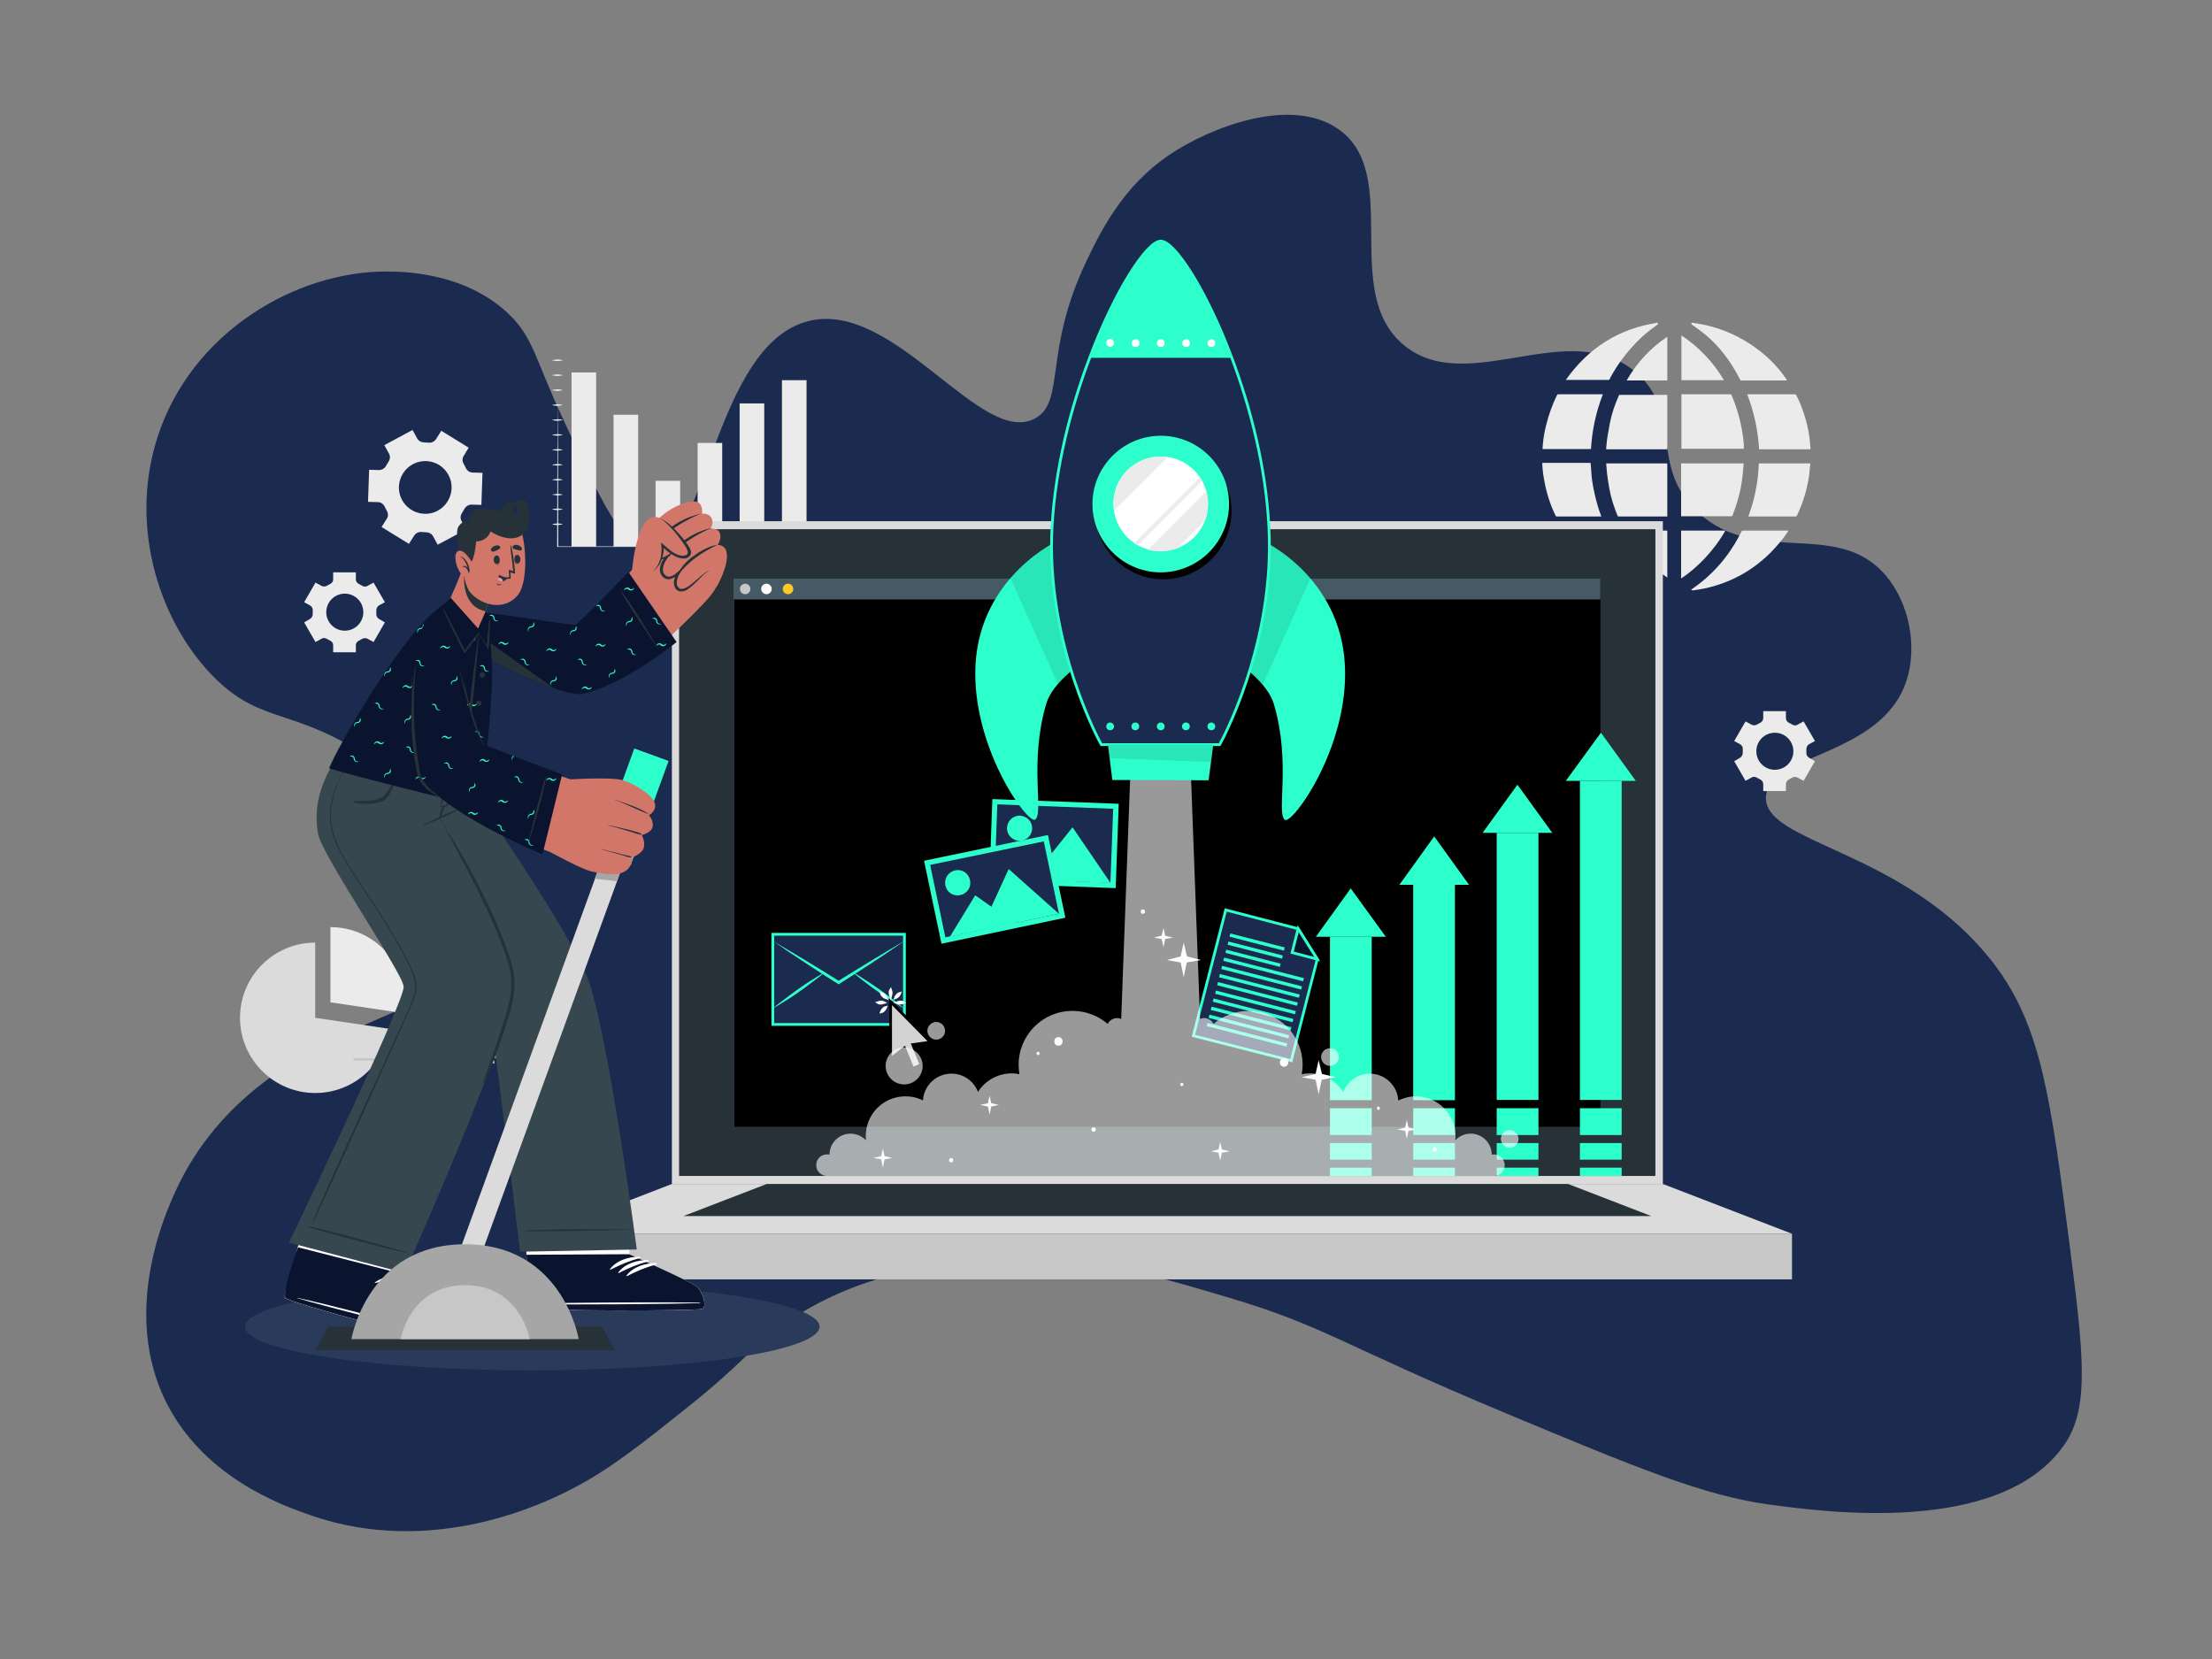 <?xml version="1.0" encoding="utf-8"?>
<!-- Generator: Adobe Illustrator 24.3.0, SVG Export Plug-In . SVG Version: 6.00 Build 0)  -->
<svg version="1.1" id="Calque_1" xmlns="http://www.w3.org/2000/svg" xmlns:xlink="http://www.w3.org/1999/xlink" x="0px" y="0px"
	 viewBox="0 0 800 600" style="enable-background:new 0 0 800 600;" xml:space="preserve">
<rect x="0" y="0" width="800" height="600" fill="#808080" stroke="none"/>
<style type="text/css">
	.st0{fill:#1B2A4F;}
	.st1{fill:#EBEBEB;}
	.st2{fill:#DBDBDB;}
	.st3{fill:#C7C7C7;}
	.st4{fill:#293A5B;}
	.st5{fill:#263238;}
	.st6{fill:#455A64;}
	.st7{fill:#FFFFFF;}
	.st8{fill:#FFC727;}
	.st9{fill:#1B2A4F;stroke:#2CFFCC;stroke-miterlimit:10;}
	.st10{fill:#2CFFCC;}
	.st11{fill:#D3D3D3;stroke:#000000;stroke-miterlimit:10;}
	.st12{fill:#D3D3D3;stroke:#FFFFFF;stroke-miterlimit:10;}
	.st13{fill:#0B142E;stroke:#2CFFCC;stroke-miterlimit:10;}
	.st14{opacity:0.6;fill:#FFFFFF;enable-background:new    ;}
	.st15{fill:#FCFCFC;}
	.st16{opacity:0.1;enable-background:new    ;}
	.st17{fill:#D3766A;}
	.st18{fill:#0B142E;}
	.st19{fill:#37474F;}
	.st20{fill:#F291B8;}
	.st21{fill:#A6A6A6;}
</style>
<g id="Calque_9">
	<g id="Calque_10">
		<path class="st0" d="M78.2,245.7c-19.6-19-32-53.9-21.3-87.4c12.3-38.4,50.3-60.1,82.6-60.1c5.6,0,28,0,44.1,15
			c9.2,8.6,9.6,15.8,19.7,37.6c14.3,30.9,22.5,48.4,31.9,48.8c20,0.9,22.8-75.1,57.3-83.5c31.1-7.7,62.4,45.9,81.9,35.2
			c11-6.1,2.9-24.2,18.5-56.8c5.4-11.3,13.3-27.2,30-38.5c15-10.1,43.9-21.2,61-9.4c23.5,16.2,0.6,58.9,23.8,78.2
			c23.1,19.1,59.9-10.9,84.1,10c17,14.7,4.3,34.2,22.5,50.7c21.6,19.5,50.1,2.1,67.6,22.5c8.7,10.1,11.7,26.1,7.5,38.5
			c-9.2,27.1-49.2,26.1-50.7,41.3c-1.7,17.5,50.8,19.2,82.6,61c17,22.4,20.4,48.7,27.2,101.4c5,39.1,7.4,58.9-1.9,72.3
			c-22.9,33-86.4,24.4-107,21.6c-23.3-3.2-47.4-13.1-94.8-32.9C484.4,486,479,479.5,443.4,469c-30.3-9-54.1-15.8-86.4-13.1
			c-16.6,1.4-46.6,3.8-74.2,23.5c-11.8,8.4-13,12.7-34.7,30c-16.8,13.4-28,22.3-41.3,29.1c-7.9,4.1-49.5,25.4-94.8,9.4
			c-10-3.5-39.2-13.8-52.6-42.2c-17-36.3,4.3-75.8,7.5-81.7c34.4-61.8,113.7-56.1,116.4-91.1c1.9-24.3-34.6-48.7-48.8-58.2
			C106.4,255.7,95.2,262.2,78.2,245.7z"/>
	</g>
</g>
<g id="Calque_11">
	<g id="Background_Complete">
		<g>
			<path class="st1" d="M169.5,161.9l-9.9-6.1l-1.9,3c-0.6,0.9-1.6,1.4-2.6,1.3c-0.6,0-1.2-0.1-1.7-0.1c-1,0-2-0.5-2.5-1.4l-1.7-3.1
				L139,161l1.7,3.1c0.5,0.9,0.4,2-0.2,2.9c-0.3,0.5-0.6,1-0.9,1.5c-0.5,0.9-1.5,1.5-2.5,1.5l-3.6-0.1l-0.4,11.6l3.6,0.1
				c1,0,2,0.7,2.4,1.6c0.1,0.3,0.3,0.5,0.4,0.8c0.1,0.3,0.3,0.5,0.4,0.7c0.5,0.9,0.6,2,0,2.9l-1.9,3l9.9,6.1l1.9-3
				c0.6-0.9,1.6-1.4,2.6-1.3c0.6,0,1.2,0.1,1.7,0.1c1,0,2,0.5,2.5,1.4l1.7,3.1l10.3-5.5l-1.7-3.1c-0.5-0.9-0.4-2,0.2-2.9
				c0.3-0.5,0.6-1,0.9-1.5c0.5-0.9,1.5-1.5,2.5-1.5l3.6,0.1l0.4-11.6l-3.6-0.1c-1,0-2-0.7-2.4-1.6c-0.1-0.3-0.3-0.5-0.4-0.8
				c-0.1-0.3-0.3-0.5-0.4-0.7c-0.5-0.9-0.6-2,0-2.9L169.5,161.9z M162.2,171.8c2.5,4.6,0.7,10.4-3.9,12.9
				c-4.6,2.5-10.4,0.7-12.9-3.9c-2.5-4.6-0.7-10.4,3.9-12.9C153.9,165.4,159.7,167.1,162.2,171.8z"/>
			<path class="st1" d="M139.2,217.8l-4.1-7.1l-2.2,1.2c-0.6,0.4-1.4,0.3-2-0.1c-0.3-0.2-0.7-0.4-1.1-0.6c-0.7-0.3-1.1-1-1.1-1.7
				V207h-8.2v2.5c0,0.7-0.4,1.4-1.1,1.7c-0.4,0.2-0.7,0.4-1.1,0.6c-0.6,0.4-1.4,0.4-2,0.1l-2.2-1.2l-4.1,7.1l2.2,1.2
				c0.6,0.4,1,1.1,0.9,1.8c0,0.2,0,0.4,0,0.6c0,0.2,0,0.4,0,0.6c0,0.7-0.3,1.4-0.9,1.8l-2.2,1.3l4.1,7.1l2.2-1.2
				c0.6-0.4,1.4-0.3,2,0.1c0.3,0.2,0.7,0.4,1.1,0.6c0.7,0.3,1.1,1,1.1,1.7v2.5h8.2v-2.5c0-0.7,0.4-1.4,1.1-1.7
				c0.4-0.2,0.7-0.4,1.1-0.6c0.6-0.4,1.4-0.4,2-0.1l2.2,1.2l4.1-7.1l-2.2-1.3c-0.6-0.4-1-1.1-0.9-1.8c0-0.2,0-0.4,0-0.6
				c0-0.2,0-0.4,0-0.6c0-0.7,0.3-1.4,0.9-1.8L139.2,217.8z M131.4,221.4c0,3.7-3,6.7-6.7,6.7s-6.7-3-6.7-6.7s3-6.7,6.7-6.7
				S131.4,217.7,131.4,221.4z"/>
			<path class="st1" d="M656.4,268l-4.1-7.1l-2.2,1.2c-0.6,0.4-1.4,0.3-2-0.1c-0.3-0.2-0.7-0.4-1.1-0.6c-0.7-0.3-1.1-1-1.1-1.7v-2.5
				h-8.2v2.5c0,0.7-0.4,1.4-1.1,1.7c-0.4,0.2-0.7,0.4-1.1,0.6c-0.6,0.4-1.4,0.4-2,0.1l-2.2-1.2l-4.1,7.1l2.2,1.2
				c0.6,0.4,1,1.1,0.9,1.8c0,0.2,0,0.4,0,0.6s0,0.4,0,0.6c0,0.7-0.3,1.4-0.9,1.8l-2.2,1.3l4.1,7.1l2.2-1.2c0.6-0.4,1.4-0.3,2,0.1
				c0.3,0.2,0.7,0.4,1.1,0.6c0.7,0.3,1.1,1,1.1,1.7v2.5h8.2v-2.5c0-0.7,0.4-1.4,1.1-1.7c0.4-0.2,0.7-0.4,1.1-0.6
				c0.6-0.4,1.4-0.4,2-0.1l2.2,1.2l4.1-7.1l-2.2-1.3c-0.6-0.4-1-1.1-0.9-1.8c0-0.2,0-0.4,0-0.6s0-0.4,0-0.6c0-0.7,0.3-1.4,0.9-1.8
				L656.4,268z M648.6,271.7c0,3.7-3,6.7-6.7,6.7s-6.7-3-6.7-6.7s3-6.7,6.7-6.7S648.6,268,648.6,271.7z"/>
		</g>
		<g>
			<g id="aiZGp2_2_">
				<g>
					<path class="st1" d="M579.7,142.6c-2.5,6.4-3.9,13-4.3,19.8c-0.1,0-0.2,0-0.3,0c-5.7,0-11.4,0-17,0c-0.1,0-0.1,0-0.2,0v-0.5
						c0-0.4,0.1-0.9,0.1-1.3c0.2-2.3,0.6-4.6,1.2-6.9c0.9-3.7,2.2-7.3,3.9-10.8c0.1-0.2,0.2-0.3,0.4-0.3c5.3,0,10.6,0,15.9,0H579.7z
						"/>
					<path class="st1" d="M579.1,186.8h-0.3c-5.3,0-10.5,0-15.8,0c-0.2,0-0.3-0.1-0.4-0.3c-1.9-3.9-3.2-7.9-4-12.2
						c-0.4-2-0.7-4.1-0.8-6.2c0-0.1,0-0.1,0-0.2v-0.5c0.1,0,0.2,0,0.3,0c5.6,0,11.3,0,16.9,0c0.3,0,0.3,0,0.3,0.3
						c0.1,1.4,0.2,2.8,0.3,4.2c0.2,2.2,0.6,4.4,1.1,6.6c0.6,2.7,1.3,5.3,2.3,7.9C579.1,186.6,579.1,186.7,579.1,186.8z"/>
					<path class="st1" d="M646.8,191.9c-0.1,0.1-0.1,0.2-0.1,0.2c-1.3,2.1-2.9,4-4.6,5.9c-2,2.3-4.3,4.3-6.7,6.2
						c-2.4,1.8-4.9,3.4-7.6,4.7c-2.6,1.3-5.3,2.3-8,3.1c-2.2,0.6-4.4,1.1-6.7,1.4c-0.2,0-0.4,0.1-0.7,0.1H612
						c-0.1-0.1-0.2-0.1-0.4-0.2c0.2-0.1,0.3-0.2,0.4-0.3c4.9-3.4,9.2-7.5,12.7-12.3c2-2.7,3.7-5.6,5.2-8.6c0.1-0.2,0.2-0.2,0.4-0.2
						c5.4,0,10.8,0,16.2,0L646.8,191.9L646.8,191.9z"/>
					<path class="st1" d="M630.7,162.3h-22.6v-19.7c0.1,0,0.2,0,0.3,0c5.8,0,11.6,0,17.4,0c0.2,0,0.3,0.1,0.4,0.2
						c1.6,3.7,2.8,7.6,3.6,11.6c0.4,2.1,0.7,4.2,0.9,6.3C630.6,161.2,630.7,161.8,630.7,162.3z"/>
					<path class="st1" d="M630.6,167.6c0,0.5,0,0.9-0.1,1.4c-0.1,1.1-0.2,2.2-0.3,3.3c-0.2,1.5-0.4,3-0.7,4.5
						c-0.7,3.3-1.7,6.5-2.9,9.6c-0.1,0.2-0.2,0.3-0.4,0.3c-5.9,0-11.9,0-17.8,0H608v-19.1H630.6z"/>
					<path class="st1" d="M603,142.7v19.8h-22.1c0-0.5,0-1,0.1-1.5c0.1-1.1,0.2-2.2,0.4-3.3c0.3-1.7,0.6-3.4,0.9-5
						c0.7-3.4,1.8-6.6,3.2-9.7c0.1-0.2,0.2-0.2,0.4-0.2c5.6,0,11.2,0,16.8,0h0.3V142.7z"/>
					<path class="st1" d="M603,167.9c0,6.2,0,12.4,0,18.6v0.3h-0.3c-5.8,0-11.6,0-17.3,0c-0.2,0-0.3-0.1-0.4-0.3
						c-1.3-3.2-2.4-6.5-3-10c-0.3-1.8-0.6-3.5-0.8-5.3c-0.1-1.2-0.2-2.3-0.3-3.5v-0.1c0.1,0,0.2,0,0.3,0c7.2,0,14.4,0,21.6,0
						C603,167.6,603,167.7,603,167.9z"/>
					<path class="st1" d="M654.7,162.5h-18.5c-0.4-6.8-1.8-13.5-4.3-19.9h0.3c5.7,0,11.3,0,17,0c0.2,0,0.3,0.1,0.4,0.2
						c2,3.9,3.4,8.1,4.3,12.4c0.5,2.3,0.7,4.6,0.9,6.9C654.7,162.3,654.7,162.4,654.7,162.5z"/>
					<path class="st1" d="M654.7,167.5c0,0.4,0,0.9-0.1,1.3c-0.1,1.7-0.3,3.3-0.6,5c-0.7,3.8-1.8,7.5-3.4,11.1
						c-0.3,0.6-0.5,1.1-0.8,1.7c-0.1,0.1-0.1,0.2-0.3,0.2c-5.7,0-11.3,0-17,0c-0.1,0-0.1,0-0.2,0c0.2-0.6,0.4-1.2,0.6-1.7
						c1-2.9,1.8-6,2.3-9c0.4-2.2,0.7-4.5,0.8-6.7c0-0.5,0.1-1.1,0.1-1.6c0-0.1,0-0.2,0.2-0.2c0.1,0,0.1,0,0.2,0h18.2V167.5z"/>
					<path class="st1" d="M646.3,137.5C646.3,137.6,646.3,137.6,646.3,137.5l-0.3,0.1c-5.4,0-10.8,0-16.2,0c-0.2,0-0.3,0-0.4-0.2
						c-2.2-4.3-4.8-8.3-8-11.9c-1.9-2.1-3.9-4-6.2-5.7c-1.1-0.9-2.3-1.6-3.4-2.5c-0.1,0-0.1-0.1-0.2-0.1c0.1-0.1,0.1-0.1,0.2-0.2
						c0-0.1-0.1-0.2-0.1-0.3c5.8,0.7,11.2,2.3,16.4,4.9C635.5,125.4,641.7,130.6,646.3,137.5z"/>
					<path class="st1" d="M599.9,213.3c-0.2,0-0.3,0.1-0.5,0.1c-1.8-0.2-3.5-0.6-5.3-1c-3.3-0.8-6.4-2-9.4-3.5
						c-3.4-1.7-6.6-3.8-9.6-6.3c-2.1-1.8-4-3.7-5.8-5.8c-1.3-1.6-2.5-3.2-3.6-5c0,0,0-0.1-0.1-0.2h0.3c5,0,10.1,0,15.1,0
						c0.2,0,0.3,0.1,0.4,0.2c1.6,3.2,3.4,6.2,5.5,9c1.9,2.6,4.1,5,6.5,7.2c2,1.8,4,3.5,6.3,5C599.8,213.2,599.8,213.3,599.9,213.3z"
						/>
					<path class="st1" d="M599.7,117.2c-0.7,0.5-1.5,1.1-2.3,1.7c-2.7,2-5.1,4.3-7.3,6.8c-3,3.3-5.6,7-7.7,10.9
						c-0.1,0.3-0.2,0.5-0.4,0.7c0,0.1-0.2,0.1-0.2,0.1c-0.3,0-0.5,0-0.8,0h-14.7c8.2-11.6,19.2-18.6,33.3-20.7
						c0,0.1-0.1,0.1-0.1,0.2C599.5,117,599.6,117.1,599.7,117.2z"/>
					<path class="st1" d="M624,191.9c-2.1,3.7-4.6,7-7.5,10.1c-2.6,2.7-5.4,5.2-8.5,7.2v-17.3H624z"/>
					<path class="st1" d="M603,191.9v17c-6.5-4.5-11.6-10.1-15.3-17H603z"/>
					<path class="st1" d="M623.5,137.5h-15.4v-16.2c3.2,2.1,6,4.5,8.6,7.2C619.3,131.2,621.5,134.2,623.5,137.5z"/>
					<path class="st1" d="M603,121.8v15.8h-14.7C592,131.2,596.8,125.9,603,121.8z"/>
				</g>
			</g>
		</g>
		<g>
			<g>
				<g>
					<path class="st2" d="M140.9,372.1c-1.9,13.1-13.2,23.2-26.9,23.2c-15,0-27.2-12.2-27.2-27.2S99,340.9,114,340.9v27.2
						L140.9,372.1z"/>
					<path class="st1" d="M146.7,362.5c0,1.4-0.1,2.7-0.3,4l-26.9-4v-27.2c10.1,0,18.9,5.5,23.6,13.7
						C145.4,353,146.7,357.6,146.7,362.5z"/>
				</g>
			</g>
			<g>
				<rect x="127.8" y="382.7" class="st3" width="28.9" height="0.9"/>
				<path class="st3" d="M158.8,385.6c-1.4,0-2.5-1.1-2.5-2.5s1.1-2.5,2.5-2.5s2.5,1.1,2.5,2.5S160.1,385.6,158.8,385.6z
					 M158.8,381.6c-0.9,0-1.6,0.7-1.6,1.6s0.7,1.6,1.6,1.6c0.9,0,1.6-0.7,1.6-1.6C160.3,382.3,159.6,381.6,158.8,381.6z"/>
				<rect x="166.1" y="381.6" class="st3" width="22.5" height="1"/>
				<rect x="166.1" y="383.6" class="st3" width="12.7" height="1"/>
			</g>
		</g>
		<g>
			<g>
				<rect x="206.7" y="134.7" class="st1" width="8.9" height="63"/>
			</g>
			<g>
				<rect x="221.9" y="150" class="st1" width="8.9" height="47.7"/>
			</g>
			<g>
				<rect x="237.1" y="173.9" class="st1" width="8.9" height="23.9"/>
			</g>
			<g>
				<rect x="252.3" y="160.2" class="st1" width="8.9" height="37.5"/>
			</g>
			<g>
				<rect x="267.5" y="145.9" class="st1" width="8.9" height="51.8"/>
			</g>
			<g>
				<rect x="282.8" y="137.5" class="st1" width="8.9" height="60.2"/>
			</g>
			<g>
				<path class="st1" d="M201.6,126.7l0.1,17.8l0.1,17.8l0.1,35.5l-0.2-0.2c8.1,0,16.3,0,24.4,0h24.4h24.4l24.4,0.1l-24.4,0.1h-24.4
					h-24.4c-8.1,0-16.3,0-24.4,0h-0.2v-0.2l0.1-35.5l0.1-17.8L201.6,126.7z"/>
				<path class="st1" d="M199.6,130.3c0.7-0.2,1.3-0.2,2-0.3c0.7,0,1.3,0.1,2,0.3c-0.7,0.2-1.3,0.2-2,0.3
					C200.9,130.5,200.3,130.5,199.6,130.3z"/>
				<path class="st1" d="M199.6,135.7c0.7-0.2,1.3-0.2,2-0.3c0.7,0,1.3,0.1,2,0.3c-0.7,0.2-1.3,0.2-2,0.3
					C200.9,135.9,200.3,135.9,199.6,135.7z"/>
				<path class="st1" d="M199.6,141.1c0.7-0.2,1.3-0.2,2-0.3c0.7,0,1.3,0.1,2,0.3c-0.7,0.2-1.3,0.2-2,0.3
					C200.9,141.3,200.3,141.3,199.6,141.1z"/>
				<path class="st1" d="M199.6,146.5c0.7-0.2,1.3-0.2,2-0.3c0.7,0,1.3,0.1,2,0.3c-0.7,0.2-1.3,0.2-2,0.3
					C200.9,146.7,200.3,146.7,199.6,146.5z"/>
				<path class="st1" d="M199.6,151.9c0.7-0.2,1.3-0.2,2-0.3c0.7,0,1.3,0.1,2,0.3c-0.7,0.2-1.3,0.2-2,0.3
					C200.9,152.1,200.3,152.1,199.6,151.9z"/>
				<path class="st1" d="M199.6,157.3c0.7-0.2,1.3-0.2,2-0.3c0.7,0,1.3,0.1,2,0.3c-0.7,0.2-1.3,0.2-2,0.3
					C200.9,157.5,200.3,157.5,199.6,157.3z"/>
				<path class="st1" d="M199.6,162.7c0.7-0.2,1.3-0.2,2-0.3c0.7,0,1.3,0.1,2,0.3c-0.7,0.2-1.3,0.2-2,0.3
					C200.9,162.9,200.3,162.9,199.6,162.7z"/>
				<path class="st1" d="M199.6,168.1c0.7-0.2,1.3-0.2,2-0.3c0.7,0,1.3,0.1,2,0.3c-0.7,0.2-1.3,0.2-2,0.3
					C200.9,168.3,200.3,168.3,199.6,168.1z"/>
				<path class="st1" d="M199.6,173.5c0.7-0.2,1.3-0.2,2-0.3c0.7,0,1.3,0.1,2,0.3c-0.7,0.2-1.3,0.2-2,0.3
					C200.9,173.7,200.3,173.7,199.6,173.5z"/>
				<path class="st1" d="M199.6,178.9c0.7-0.2,1.3-0.2,2-0.3c0.7,0,1.3,0.1,2,0.3c-0.7,0.2-1.3,0.2-2,0.3
					C200.9,179.1,200.3,179,199.6,178.9z"/>
				<path class="st1" d="M199.6,184.2c0.7-0.2,1.3-0.2,2-0.3c0.7,0,1.3,0.1,2,0.3c-0.7,0.2-1.3,0.2-2,0.3
					C200.9,184.5,200.3,184.4,199.6,184.2z"/>
				<path class="st1" d="M199.6,189.6c0.7-0.2,1.3-0.2,2-0.3c0.7,0,1.3,0.1,2,0.3c-0.7,0.2-1.3,0.2-2,0.3
					C200.9,189.9,200.3,189.8,199.6,189.6z"/>
			</g>
		</g>
	</g>
	<g id="Shadow">
		<ellipse class="st4" cx="192.5" cy="479.8" rx="103.9" ry="15.8"/>
	</g>
	<g id="Device">
		<g>
			<rect x="243" y="188.5" class="st2" width="358.4" height="239.7"/>
			<rect x="245.6" y="191.4" class="st5" width="353.1" height="233.9"/>
			<g>
				<rect x="196.4" y="446.2" class="st3" width="451.7" height="16.5"/>
				<polygon class="st2" points="196.4,446.2 243,428.2 601.4,428.2 648.1,446.2 				"/>
				<polygon class="st5" points="247.2,439.8 277.3,428.2 567.1,428.2 597.2,439.8 				"/>
			</g>
			<g>
				<rect x="265.6" y="209.2" width="313.2" height="198.3"/>
				<g>
					<rect x="265.3" y="209.2" class="st6" width="313.5" height="7.6"/>
					<g>
						<circle class="st3" cx="269.5" cy="213" r="1.9"/>
						<circle class="st7" cx="277.2" cy="213" r="1.9"/>
						<circle class="st8" cx="285" cy="213" r="1.9"/>
					</g>
				</g>
			</g>
		</g>
		<g>
			<g>
				<rect x="279.5" y="337.9" class="st9" width="47.6" height="32.6"/>
				<path class="st10" d="M279.5,340.3c2,1.2,4.1,2.4,6.1,3.6s4,2.4,6,3.6c4,2.4,8,4.9,12,7.4H303c4-2.5,8-5,12-7.4
					c2-1.2,4-2.4,6-3.6s4-2.4,6.1-3.6c-1.9,1.4-3.9,2.6-5.8,4c-2,1.3-3.9,2.6-5.9,3.9c-3.9,2.6-7.9,5.1-11.8,7.6l-0.3,0.2l-0.3-0.2
					c-4-2.5-7.9-5-11.8-7.6c-2-1.3-3.9-2.6-5.9-3.9C283.4,342.9,281.4,341.6,279.5,340.3z"/>
				<path class="st10" d="M279.6,364.7c1.4-1.3,2.9-2.4,4.5-3.6c1.5-1.2,3.1-2.3,4.6-3.4c1.6-1.1,3.1-2.2,4.8-3.2c1.6-1,3.2-2,4.9-3
					c-1.4,1.3-2.9,2.4-4.5,3.6c-1.5,1.2-3.1,2.3-4.6,3.4c-1.6,1.1-3.1,2.2-4.8,3.2C282.9,362.7,281.3,363.7,279.6,364.7z"/>
				<path class="st10" d="M327,364.7c-1.7-0.9-3.3-1.9-4.9-3c-1.6-1-3.2-2.1-4.8-3.2c-1.6-1.1-3.1-2.2-4.6-3.4
					c-1.5-1.2-3-2.3-4.5-3.6c1.7,0.9,3.3,1.9,4.9,3c1.6,1,3.2,2.1,4.8,3.2c1.6,1.1,3.1,2.2,4.6,3.4C324,362.2,325.5,363.4,327,364.7
					z"/>
			</g>
			<g>
				<polygon class="st11" points="330.1,377.8 333.1,385.1 330.1,386.4 327.1,379 322.1,382.9 322.1,362.3 336.5,376.9 				"/>
				<g>
					<path class="st12" d="M322.1,360.1c-0.1-0.3-0.2-0.7-0.2-1s0-0.7,0.2-1c0.1,0.3,0.2,0.7,0.2,1
						C322.3,359.4,322.2,359.7,322.1,360.1z"/>
					<path class="st12" d="M320.3,360.8c-0.3-0.1-0.6-0.4-0.9-0.6c-0.2-0.2-0.5-0.5-0.6-0.9c0.3,0.1,0.6,0.4,0.9,0.6
						C319.9,360.2,320.1,360.5,320.3,360.8z"/>
					<path class="st12" d="M319.6,362.6c-0.3,0.1-0.7,0.2-1,0.2s-0.7,0-1-0.2c0.3-0.1,0.7-0.2,1-0.2S319.2,362.4,319.6,362.6z"/>
					<path class="st12" d="M320.3,364.4c-0.1,0.3-0.4,0.6-0.6,0.9c-0.2,0.2-0.5,0.5-0.9,0.6c0.1-0.3,0.4-0.6,0.6-0.9
						C319.7,364.7,319.9,364.5,320.3,364.4z"/>
					<path class="st12" d="M324.6,362.6c0.3-0.1,0.7-0.2,1-0.2s0.7,0,1,0.2c-0.3,0.1-0.7,0.2-1,0.2
						C325.3,362.8,324.9,362.7,324.6,362.6z"/>
					<path class="st12" d="M323.9,360.8c0.1-0.3,0.4-0.6,0.6-0.9c0.2-0.2,0.5-0.5,0.9-0.6c-0.1,0.3-0.4,0.6-0.6,0.9
						C324.5,360.4,324.2,360.7,323.9,360.8z"/>
				</g>
			</g>
			<g>
				<g>
					<polygon class="st9" points="467,383.6 431.6,374.6 443.3,329.1 469.5,335.9 476.4,346.9 					"/>
					<polygon class="st13" points="469.5,335.9 476.4,346.9 467.3,344.5 					"/>
					<g>
						
							<rect x="453.8" y="330.6" transform="matrix(0.249 -0.969 0.969 0.249 11.331 696.182)" class="st10" width="1.2" height="20.3"/>
					</g>
					<g>
						
							<rect x="453.1" y="333.5" transform="matrix(0.249 -0.969 0.969 0.249 7.995 697.684)" class="st10" width="1.2" height="20.3"/>
					</g>
					<g>
						
							<rect x="452.3" y="336.5" transform="matrix(0.249 -0.969 0.969 0.249 4.497 699.122)" class="st10" width="1.2" height="20.3"/>
					</g>
					<g>
						
							<rect x="456.1" y="335.8" transform="matrix(0.249 -0.969 0.969 0.249 3.453 705.845)" class="st10" width="1.2" height="29.8"/>
					</g>
					<g>
						
							<rect x="455.4" y="338.8" transform="matrix(0.249 -0.969 0.969 0.249 4.716677e-03 707.396)" class="st10" width="1.2" height="29.8"/>
					</g>
					<g>
						
							<rect x="454.6" y="341.8" transform="matrix(0.249 -0.969 0.969 0.249 -3.493 708.834)" class="st10" width="1.2" height="29.8"/>
					</g>
					<g>
						
							<rect x="453.9" y="344.7" transform="matrix(0.249 -0.969 0.969 0.249 -6.829 710.337)" class="st10" width="1.2" height="29.8"/>
					</g>
					<g>
						
							<rect x="453.1" y="347.7" transform="matrix(0.249 -0.969 0.969 0.249 -10.277 711.888)" class="st10" width="1.2" height="29.8"/>
					</g>
					<g>
						
							<rect x="452.3" y="350.5" transform="matrix(0.249 -0.969 0.969 0.249 -13.66 713.278)" class="st10" width="1.2" height="29.8"/>
					</g>
					<g>
						
							<rect x="451.6" y="353.5" transform="matrix(0.249 -0.969 0.969 0.249 -17.11 714.828)" class="st10" width="1.2" height="29.8"/>
					</g>
					<g>
						
							<rect x="450.8" y="356.4" transform="matrix(0.249 -0.969 0.969 0.249 -20.495 716.218)" class="st10" width="1.2" height="29.8"/>
					</g>
					<g>
						
							<rect x="450.1" y="359.4" transform="matrix(0.249 -0.969 0.969 0.249 -23.944 717.769)" class="st10" width="1.2" height="29.8"/>
					</g>
				</g>
			</g>
			<g>
				<g>
					<polygon class="st10" points="357.8,319.5 403.5,321.2 404.6,290.7 358.9,289 					"/>
					<polygon class="st0" points="359.7,317.7 401.6,319.2 402.6,292.5 360.7,290.9 					"/>
					<path class="st10" d="M364.2,299.4c-0.1,2.5,1.9,4.6,4.4,4.7s4.6-1.9,4.7-4.4s-1.9-4.6-4.4-4.7
						C366.4,294.9,364.3,296.9,364.2,299.4z"/>
					<polygon class="st10" points="372.7,318.2 401.6,319.3 387.9,299.2 					"/>
					<polygon class="st10" points="361.4,317.8 385.3,318.7 373.8,305.5 					"/>
				</g>
			</g>
			<g>
				<g>
					<polygon class="st10" points="340.5,341.3 385.3,331.9 379,302 334.2,311.3 					"/>
					<polygon class="st0" points="341.9,339 383,330.5 377.5,304.3 336.4,312.8 					"/>
					<path class="st10" d="M341.9,320.2c0.5,2.5,2.9,4.1,5.4,3.5c2.5-0.5,4.1-2.9,3.5-5.4c-0.5-2.5-2.9-4.1-5.4-3.5
						C343,315.3,341.4,317.7,341.9,320.2z"/>
					<polygon class="st10" points="354.7,336.4 383,330.5 364.8,314.3 					"/>
					<polygon class="st10" points="343.6,338.7 367,333.9 352.7,323.8 					"/>
				</g>
			</g>
		</g>
	</g>
	<g id="Arrows">
		<g>
			<g>
				<rect x="481" y="338.8" class="st10" width="15.1" height="59.1"/>
				<rect x="481" y="400.8" class="st10" width="15.1" height="9.7"/>
				<rect x="481" y="413.4" class="st10" width="15.1" height="6"/>
				<rect x="481" y="422.3" class="st10" width="15.1" height="3"/>
				<polygon class="st10" points="501.2,338.8 475.9,338.8 488.5,321.3 				"/>
			</g>
			<g>
				<rect x="511.1" y="320" class="st10" width="15.1" height="77.9"/>
				<rect x="511.1" y="400.8" class="st10" width="15.1" height="9.7"/>
				<rect x="511.1" y="413.4" class="st10" width="15.1" height="6"/>
				<rect x="511.1" y="422.3" class="st10" width="15.1" height="3"/>
				<polygon class="st10" points="531.3,320 506.1,320 518.7,302.5 				"/>
			</g>
			<g>
				<rect x="541.3" y="301.2" class="st10" width="15.1" height="96.6"/>
				<rect x="541.3" y="400.8" class="st10" width="15.1" height="9.7"/>
				<rect x="541.3" y="413.4" class="st10" width="15.1" height="6"/>
				<rect x="541.3" y="422.3" class="st10" width="15.1" height="3"/>
				<polygon class="st10" points="561.4,301.2 536.2,301.2 548.8,283.8 				"/>
			</g>
			<g>
				<rect x="571.4" y="282.4" class="st10" width="15.1" height="115.4"/>
				<rect x="571.4" y="400.8" class="st10" width="15.1" height="9.7"/>
				<rect x="571.4" y="413.4" class="st10" width="15.1" height="6"/>
				<rect x="571.4" y="422.3" class="st10" width="15.1" height="3"/>
				<polygon class="st10" points="591.6,282.4 566.3,282.4 579,265 				"/>
			</g>
		</g>
	</g>
	<g id="Rocket">
		<g>
			<g>
				<path class="st14" d="M333.7,385.5c0,3.7-3,6.7-6.7,6.7s-6.7-3-6.7-6.7s3-6.7,6.7-6.7C330.7,378.9,333.7,381.9,333.7,385.5z"/>
				<path class="st14" d="M341.8,372.8c0,1.8-1.5,3.2-3.2,3.2c-1.8,0-3.2-1.5-3.2-3.2c0-1.8,1.5-3.2,3.2-3.2
					C340.3,369.6,341.8,371,341.8,372.8z"/>
				<path class="st14" d="M484.2,382.3c0,1.8-1.5,3.2-3.2,3.2c-1.8,0-3.2-1.5-3.2-3.2c0-1.8,1.5-3.2,3.2-3.2
					C482.8,379.1,484.2,380.5,484.2,382.3z"/>
				<path class="st14" d="M549.2,411.9c0,1.8-1.5,3.2-3.2,3.2s-3.2-1.5-3.2-3.2c0-1.8,1.5-3.2,3.2-3.2S549.2,410.2,549.2,411.9z"/>
				<path class="st14" d="M544.2,421.4c0,2.1-1.7,3.9-3.9,3.9H299.1c-2.1,0-3.9-1.7-3.9-3.9s1.7-3.9,3.9-3.9c0.3,0,0.6,0,0.9,0.1
					c0-4.2,3.4-7.6,7.6-7.6c2.1,0,4.1,0.9,5.5,2.3h0.1c0-0.5-0.1-0.9-0.1-1.4c0-8,6.4-14.4,14.4-14.4c2.3,0,4.4,0.5,6.3,1.5
					c0.3-5.4,4.8-9.7,10.3-9.7c4.4,0,8.1,2.7,9.6,6.6c2.5-4,7.1-6.7,12.2-6.7c0.9,0,1.9,0.1,2.8,0.3c-0.2-1.1-0.3-2.2-0.3-3.4
					c0-10.8,8.7-19.5,19.5-19.5c4.9,0,9.3,1.8,12.7,4.7c0.6-1.2,1.9-2.1,3.4-2.1c0.5,0,1,0.1,1.5,0.3l3.6-96.8h21.3l3.6,96.8
					c0.5-0.2,1-0.3,1.5-0.3c1.5,0,2.8,0.9,3.4,2.1c3.4-2.9,7.9-4.7,12.7-4.7c10.8,0,19.5,8.7,19.5,19.5c0,1.1-0.1,2.3-0.3,3.4
					c0.9-0.2,1.8-0.3,2.8-0.3c5.1,0,9.6,2.7,12.2,6.7c1.5-3.8,5.2-6.6,9.6-6.6c5.5,0,10,4.3,10.3,9.7c1.9-0.9,4.1-1.5,6.3-1.5
					c8,0,14.4,6.5,14.4,14.4c0,0.5,0,1-0.1,1.4h0.1c1.4-1.4,3.3-2.3,5.5-2.3c4.2,0,7.6,3.4,7.6,7.6c0.3-0.1,0.6-0.1,0.9-0.1
					C542.5,417.6,544.2,419.3,544.2,421.4z"/>
			</g>
			<g>
				<polygon class="st15" points="483.1,389.6 478,390.5 476.9,395.8 475.8,390.5 470.8,389.6 475.8,388.4 476.9,383.4 478.1,388.4 
									"/>
				<polygon class="st15" points="434.3,347.2 429.2,348.1 428.1,353.4 427,348.1 422,347.2 427,345.9 428.1,340.9 429.3,345.9 				
					"/>
				<polygon class="st15" points="361.3,399.6 358.5,400.2 357.9,403.1 357.3,400.2 354.5,399.6 357.3,399 357.9,396.2 358.5,399 
									"/>
				<polygon class="st15" points="512.2,408.5 509.4,409 508.8,411.9 508.2,409 505.4,408.5 508.2,407.8 508.8,405 509.4,407.8 				
					"/>
				<polygon class="st15" points="322.7,418.8 319.9,419.3 319.3,422.3 318.7,419.3 315.9,418.8 318.7,418.1 319.3,415.4 
					319.9,418.1 				"/>
				<polygon class="st15" points="444.7,416.4 441.9,416.9 441.3,419.8 440.7,416.9 437.9,416.4 440.7,415.7 441.3,412.9 
					441.9,415.7 				"/>
				<polygon class="st15" points="424.2,339.1 421.4,339.6 420.8,342.6 420.1,339.6 417.3,339.1 420.1,338.4 420.8,335.6 
					421.4,338.4 				"/>
				<path class="st15" d="M518.9,414.9c-1,0-1,1.6,0,1.6S519.9,414.9,518.9,414.9z"/>
				<path class="st15" d="M413.3,328.9c-1,0-1,1.6,0,1.6C414.4,330.5,414.4,328.9,413.3,328.9z"/>
				<path class="st15" d="M344,418.8c-1,0-1,1.6,0,1.6C345,420.5,345,418.8,344,418.8z"/>
				<path class="st15" d="M395.5,407.7c-1,0-1,1.6,0,1.6C396.6,409.3,396.6,407.7,395.5,407.7z"/>
				<path class="st15" d="M498.5,400.2c-0.7,0-0.7,1.2,0,1.2C499.2,401.4,499.2,400.2,498.5,400.2z"/>
				<path class="st15" d="M427.4,391.6c-0.7,0-0.7,1.2,0,1.2C428.2,392.8,428.2,391.6,427.4,391.6z"/>
				<path class="st15" d="M375.4,380.4c-0.7,0-0.7,1.2,0,1.2C376.2,381.5,376.2,380.4,375.4,380.4z"/>
				<path class="st15" d="M464.4,382.7c-2,0-2,3.1,0,3.1C466.4,385.8,466.4,382.7,464.4,382.7z"/>
				<path class="st15" d="M382.8,375.1c-2,0-2,3.1,0,3.1S384.8,375.1,382.8,375.1z"/>
			</g>
			<g>
				<g>
					<path class="st10" d="M383.6,195.2c-0.8,0-29.1,13.1-30.8,45.3c-1.5,29.6,18.9,57.8,21.6,55.9c3.2-2.3-2.3-20.7,4-41.9
						c2.2-7.5,12-14.1,12-14.1L383.6,195.2z"/>
					<path class="st16" d="M390.4,240.4c0,0-4.2,2.9-7.8,7c-4.2-9.4-12.1-27-17.2-38.4c8.3-9.6,17.7-13.8,18.1-13.8L390.4,240.4z"/>
				</g>
				<g>
					<path class="st10" d="M455.7,195.2c0.8,0,29.1,13.1,30.7,45.4c1.5,29.6-19,57.7-21.7,55.9c-3.2-2.3,2.3-20.7-4-41.9
						c-2.2-7.5-12-14.2-12-14.2L455.7,195.2z"/>
					<path class="st16" d="M473.9,209.2c-5.1,11.5-13,29.1-17.2,38.4c-3.6-4.2-7.9-7.2-7.9-7.2l6.9-45.2
						C456.2,195.2,465.6,199.5,473.9,209.2z"/>
				</g>
				<path class="st9" d="M441.1,269.3h-42.8c0,0-20.2-36-17.8-79c1.2-21.4,6.8-43,13.6-60.9c9.3-24.7,20.8-42.2,25.7-42.2
					c5,0,16.4,17.5,25.7,42.2c6.7,17.9,12.3,39.5,13.4,60.9C461.3,233.3,441.1,269.3,441.1,269.3z"/>
				<g>
					<path d="M445.4,184.8c0,13.6-11.1,24.7-24.7,24.7S396,198.4,396,184.8c0-13.6,11.1-24.7,24.7-24.7S445.4,171.1,445.4,184.8z"/>
					<path class="st10" d="M444.5,182.3c0,13.6-11.1,24.7-24.7,24.7s-24.7-11.1-24.7-24.7c0-13.6,11.1-24.7,24.7-24.7
						S444.5,168.6,444.5,182.3z"/>
					<path class="st7" d="M436.9,182.2c0,9.5-7.7,17.1-17.1,17.1c-9.5,0-17.1-7.7-17.1-17.1c0-9.5,7.7-17.1,17.1-17.1
						C429.3,165.1,436.9,172.8,436.9,182.2z"/>
					<g>
						<path class="st1" d="M436.9,182.2c0,2.2-0.4,4.3-1.2,6.2l-9.8,9.8c-1.9,0.8-4,1.2-6.2,1.2c-1.6,0-3.1-0.2-4.6-0.6l21.1-21.1
							C436.7,179.1,436.9,180.6,436.9,182.2z"/>
						<path class="st1" d="M422.3,165.3l-19.4,19.4c-0.1-0.8-0.2-1.7-0.2-2.5c0-9.5,7.7-17.1,17.1-17.1
							C420.7,165.1,421.5,165.2,422.3,165.3z"/>
						<path class="st1" d="M434.8,173.9l-23.3,23.3c-0.5-0.2-0.9-0.5-1.3-0.8l23.8-23.8C434.3,173.1,434.5,173.5,434.8,173.9z"/>
					</g>
				</g>
				<path class="st10" d="M445.5,129.4h-51.4c9.3-24.7,20.8-42.2,25.7-42.2C424.8,87.2,436.2,104.7,445.5,129.4z"/>
				<g>
					<path class="st7" d="M402.9,124c0,0.8-0.6,1.4-1.4,1.4s-1.4-0.6-1.4-1.4s0.6-1.4,1.4-1.4S402.9,123.3,402.9,124z"/>
					<path class="st7" d="M412.1,124.1c0,0.8-0.6,1.4-1.4,1.4s-1.4-0.6-1.4-1.4s0.6-1.4,1.4-1.4
						C411.4,122.6,412.1,123.3,412.1,124.1z"/>
					<path class="st7" d="M421.2,124.1c0,0.8-0.6,1.4-1.4,1.4s-1.4-0.6-1.4-1.4s0.6-1.4,1.4-1.4
						C420.6,122.6,421.2,123.3,421.2,124.1z"/>
					<path class="st7" d="M430.4,124.1c0,0.8-0.6,1.4-1.4,1.4s-1.4-0.6-1.4-1.4s0.6-1.4,1.4-1.4
						C429.7,122.6,430.4,123.3,430.4,124.1z"/>
					<path class="st7" d="M439.5,124.1c0,0.8-0.6,1.4-1.4,1.4s-1.4-0.6-1.4-1.4s0.6-1.4,1.4-1.4
						C438.9,122.6,439.5,123.3,439.5,124.1z"/>
				</g>
				<g>
					<path class="st10" d="M402.9,262.7c0,0.8-0.6,1.4-1.4,1.4s-1.4-0.6-1.4-1.4s0.6-1.4,1.4-1.4
						C402.2,261.3,402.9,261.9,402.9,262.7z"/>
					<path class="st10" d="M412,262.7c0,0.8-0.6,1.4-1.4,1.4s-1.4-0.6-1.4-1.4s0.6-1.4,1.4-1.4C411.4,261.3,412,261.9,412,262.7z"/>
					<path class="st10" d="M421.2,262.7c0,0.8-0.6,1.4-1.4,1.4s-1.4-0.6-1.4-1.4s0.6-1.4,1.4-1.4
						C420.5,261.3,421.2,261.9,421.2,262.7z"/>
					<path class="st10" d="M430.3,262.7c0,0.8-0.6,1.4-1.4,1.4s-1.4-0.6-1.4-1.4s0.6-1.4,1.4-1.4
						C429.7,261.3,430.3,261.9,430.3,262.7z"/>
					<path class="st10" d="M439.5,262.7c0,0.8-0.6,1.4-1.4,1.4s-1.4-0.6-1.4-1.4s0.6-1.4,1.4-1.4
						C438.8,261.3,439.5,261.9,439.5,262.7z"/>
				</g>
				<g>
					<polygon class="st10" points="437.1,282.2 402.3,282.1 400.7,269.3 438.8,269.3 					"/>
					<polygon class="st16" points="438.8,269.3 438,275.6 401.3,274.2 400.7,269.3 					"/>
				</g>
			</g>
		</g>
	</g>
	<g id="Character">
		<g>
			<g>
				<g>
					<g>
						<g>
							<path class="st17" d="M253.9,473.4c-2,0.7-59.6,0.9-61.8-0.5c-0.8-0.5-1.4-8.9-1.7-19.1c-0.1-2.2-0.1-4.5-0.2-6.8l-4.7-30.7
								l38.5-0.2l3.6,30.7l-0.1,6.8c0,0,22.1,9.8,24.3,11.6C254.1,466.9,255.9,472.7,253.9,473.4z"/>
							<path class="st7" d="M253.9,473.4c-2,0.7-59.6,0.9-61.8-0.5c-1-0.6-1.6-12.9-1.9-25.8l37.5-0.2l-0.1,6.8
								c0,0,22.1,9.8,24.3,11.6C254.1,466.9,255.9,472.7,253.9,473.4z"/>
							<g>
								<path class="st18" d="M253.9,473.4c-2,0.7-59.6,0.9-61.8-0.5c-0.8-0.5-1.4-8.9-1.7-19.1l37.1-0.2c0,0,22.1,9.8,24.3,11.6
									C254.1,466.9,255.9,472.7,253.9,473.4z"/>
								<g>
									<g>
										<path class="st7" d="M253.1,471.1c-9.7-0.2-48.6-0.1-58.2,0.4c-0.1,0-0.1,0.1,0,0.1c9.6,0.4,48.5,0,58.2-0.3
											C253.3,471.2,253.3,471.1,253.1,471.1z"/>
										<path class="st7" d="M231.3,454.5c-3.9,0-8.3,1.3-10.7,4.5c-0.1,0.1,0.1,0.3,0.2,0.2c3.5-1.8,6.8-3.2,10.6-4.2
											C231.6,454.9,231.6,454.5,231.3,454.5z"/>
										<path class="st7" d="M234.3,455.7c-3.9,0-8.3,1.3-10.7,4.5c-0.1,0.1,0.1,0.3,0.2,0.2c3.5-1.8,6.8-3.2,10.6-4.2
											C234.6,456.1,234.6,455.7,234.3,455.7z"/>
										<path class="st7" d="M237.3,456.8c-3.9,0-8.3,1.3-10.7,4.5c-0.1,0.1,0.1,0.3,0.2,0.2c3.5-1.8,6.8-3.2,10.6-4.2
											C237.6,457.2,237.6,456.8,237.3,456.8z"/>
									</g>
								</g>
							</g>
						</g>
						<g>
							<path class="st19" d="M124.7,280.8c0,0,50.5,76.1,51.7,81.4c1.8,8.2,11.7,90.5,11.7,90.5l42.2-0.8c0,0-9.5-72.7-17.1-96.3
								c-5.5-17-44.9-73.2-44.9-73.2L124.7,280.8z"/>
							<g>
								<path class="st5" d="M229,444.6c-6.7,0-30.4-0.3-39.3,0.5c-0.1,0-0.1,0.1,0,0.1c3.1,0.4,32.6-0.2,39.3-0.5
									C229.1,444.8,229.1,444.6,229,444.6z"/>
							</g>
						</g>
					</g>
					<g>
						<g>
							<path class="st17" d="M164.2,486.2c-2.1,0.1-59.3-14.9-61.1-16.8c-0.1-0.1-0.1-0.2-0.1-0.4c-0.2-1.9,2.7-8.9,4.7-17.9
								c0.1-0.6,1.2-3.3,2.7-7c4.1-10.1,11.5-27.5,11.5-27.5l37.3,9.6l-13.7,27.6l-1.9,6.5c0,0,18.9,15.1,20.6,17.4
								C166.1,480,166.3,486.1,164.2,486.2z"/>
							<path class="st7" d="M164.2,486.2c-2.1,0.1-59.3-14.9-61.1-16.8c-0.1-0.1-0.1-0.2-0.1-0.4c-0.2-1.9,2.7-8.9,4.7-17.9
								c0.1-0.6,1.2-3.3,2.7-7l35.1,9.7l-1.9,6.5c0,0,18.9,15.1,20.6,17.4C166.1,480,166.3,486.1,164.2,486.2z"/>
							<g>
								<path class="st18" d="M164.2,486.2c-2.1,0.1-59.3-14.9-61-16.8c-0.7-0.7,0.8-8.4,4.6-18.3l36,9.2c0,0,18.9,15.1,20.6,17.4
									C166.1,480,166.3,486.1,164.2,486.2z"/>
								<g>
									<g>
										<path class="st7" d="M164,483.8c-9.3-2.7-47-12.5-56.4-14.4c-0.1,0-0.1,0,0,0.1c9.1,2.8,46.9,12.4,56.4,14.5
											C164.2,484,164.2,483.8,164,483.8z"/>
										<path class="st7" d="M147.1,462.2c-3.7-1-8.4-0.8-11.5,1.6c-0.1,0.1,0,0.3,0.1,0.2c3.8-0.9,7.4-1.3,11.3-1.4
											C147.4,462.7,147.4,462.3,147.1,462.2z"/>
										<path class="st7" d="M149.7,464.1c-3.7-1-8.4-0.8-11.5,1.6c-0.1,0.1,0,0.3,0.1,0.2c3.8-0.9,7.4-1.3,11.3-1.4
											C150,464.6,150,464.2,149.7,464.1z"/>
										<path class="st7" d="M152.3,466c-3.7-1-8.4-0.8-11.5,1.6c-0.1,0.1,0,0.3,0.1,0.2c3.8-0.9,7.4-1.3,11.3-1.4
											C152.5,466.5,152.6,466.1,152.3,466z"/>
									</g>
								</g>
							</g>
						</g>
						<g>
							<path class="st19" d="M146.3,460.4l-41.8-11c0,0,41.9-87.1,41.5-92.6c-0.3-4.8-29.3-47.1-30.9-55c-2.6-13,3.7-24.5,9.8-31.7
								l43.2,12.2c0,0-3.4,7.5-9.8,12.2c0,0,27.2,45.4,27.9,60.3C187,369.9,146.3,460.4,146.3,460.4z"/>
							<g>
								<path class="st5" d="M147,452.9c-6.1-1.7-4.3-1.3-10.4-3c-3-0.8-22.5-6.2-25.5-6.4c-0.1,0-0.1,0.1,0,0.1
									c2.7,1.2,22.3,6.2,25.3,7c6.1,1.6,4.4,1,10.5,2.5C147.1,453.1,147.1,453,147,452.9z"/>
								<g>
									<path class="st5" d="M165,292.9c-4.2,1.5-8.2,3.5-12,5.6c-0.1,0.1,0,0.3,0.1,0.2c4-1.8,8.2-3.4,12.1-5.4
										C165.6,293.2,165.4,292.7,165,292.9z"/>
									<path class="st5" d="M160,291.8c-0.3,0.8-0.6,1.5-0.8,2.3c-0.2,0.6-0.4,1.3-0.3,1.9c0,0.1,0.2,0.1,0.3,0
										c0.4-0.5,0.6-1.2,0.8-1.9c0.3-0.7,0.5-1.4,0.8-2.2C160.9,291.6,160.2,291.3,160,291.8z"/>
									<path class="st5" d="M160,287.9c0.2-0.7,0.3-1.3,0.5-2s0.4-1.4,0.6-2.1c0-0.1,0.2-0.1,0.2,0.1c-0.2,0.7-0.2,1.4-0.4,2
										c-0.1,0.7-0.2,1.4-0.4,2c-0.2,1.3-0.6,2.5-1,3.7c0.7-0.1,1.4-0.2,1.9-0.6c0.6-0.4,0.9-1.2,1.2-1.8c0.3-0.8,0.5-1.5,0.8-2.3
										s0.7-1.7,0.8-2.5c0-0.1,0.2-0.1,0.2,0.1c-0.4,1.8-0.8,3.6-1.5,5.3c-0.3,0.7-0.5,1.4-1.2,1.7c-0.7,0.4-1.5,0.4-2.3,0.5
										c-0.1,0-0.2,0-0.2-0.1C159.4,290.5,159.6,289.2,160,287.9z"/>
								</g>
								<path class="st5" d="M159.2,296.1c1.6,3,3.5,5.8,5.3,8.7c1.7,2.8,3.4,5.7,5,8.6c3.2,5.9,6.2,11.9,9,18
									c1.4,3,2.6,6.1,3.8,9.2s2.4,6.2,3.1,9.5c0.8,3.3,0.9,6.5,0.4,9.9s-1.5,6.6-2.5,9.8c-2.3,7.4-4.9,14.7-8.2,21.7
									c-0.1,0.2-0.5,0.1-0.4-0.2c2.3-6.4,4.7-12.9,6.7-19.4c2-6.3,4.3-12.9,3.3-19.6c-0.5-3.2-1.6-6.4-2.7-9.4
									c-1.2-3.1-2.4-6.2-3.8-9.3c-2.6-6-5.6-11.9-8.6-17.8c-1.7-3.3-3.5-6.5-5.2-9.8s-3.4-6.7-5.3-9.8
									C159,296.1,159.2,296,159.2,296.1z"/>
								<path class="st5" d="M127.8,289.7c0.8-0.1,1.9,0.1,5.3-0.1c0.9-0.1,1.9-0.2,2.8-0.5c0.9-0.2,1.8-0.4,2.6-1
									c1.2-1,2.2-2.7,2.9-4.1c0.8-1.5,1.7-3.3,2.1-5c0-0.1,0.2-0.1,0.2,0c-0.2,1-0.3,2-0.5,3c-0.2,0.9-0.6,1.8-1,2.7
									c-0.7,1.6-1.6,3.4-3,4.5c-1.5,1.2-3.7,1.4-5.5,1.5c-1.1,0.1-5.3,0-5.8-0.6C127.6,290,127.6,289.8,127.8,289.7z"/>
								<path class="st5" d="M113,442.3c4.5-11.9,29.1-64.4,33.9-75.4c1.1-2.6,2.5-5.3,3.1-8.1c0.6-3.1-0.3-5.8-1.6-8.6
									c-2.4-5.1-5.1-9.9-8.1-14.7c-2.9-4.8-6-9.4-9.1-14.1c-3-4.6-6.2-9.3-8.7-14.2c-2.4-4.7-3.7-9.8-3-15.1
									c0.7-5.3,3-10.2,5.4-14.9c0.6-1.2,1.3-2.5,2-3.7c0-0.1,0.2,0,0.1,0.1c-2.7,4.9-5.4,10-6.6,15.5c-0.6,2.7-0.9,5.5-0.6,8.3
									s1.2,5.5,2.3,8.1c2.3,5,5.4,9.6,8.4,14.2c3.1,4.7,6.2,9.3,9.2,14.1c3,4.8,5.8,9.6,8.3,14.7c1.1,2.3,2.3,4.6,2.6,7.1
									c0.3,2.8-0.7,5.4-1.8,7.9c-4.6,10.9-34.9,77.6-35.6,78.9C113.2,442.6,112.9,442.5,113,442.3z"/>
							</g>
						</g>
					</g>
				</g>
				<g>
					<g>
						<g>
							<g>
								<g>
									<path class="st17" d="M170.9,233.6c6.6,3.8,31.1,17.3,40.2,16c14.5-2,35.8-23.5,41-28.9c2.3-2.4-15.9-22.3-18.5-19.9
										c-1.8,1.6-22.2,24.4-24.7,25.3c-2.4,1-23.1-1.8-35.5-4.3C161.6,219.5,156.8,225.6,170.9,233.6z"/>
								</g>
							</g>
							<g>
								<path class="st17" d="M259,212.4c-2.6,5-11.8,13.1-14.8,14.2c-3,1.1-17.3-14.2-16.8-17.4s10.5-19.3,15.7-21.6
									C248.4,185.3,261.7,207.3,259,212.4z"/>
								<g>
									<path class="st17" d="M235.8,192.8c0.2,3,3.6,1,3.6,1s-4.2,3.9-2.8,6.9c1.3,2.9,5.3,0.4,5.6,0.2c-0.2,0.2-4,3.9-2.3,6.8
										c1.8,3,5.4-0.2,5.6-0.4c-0.1,0.3-2,3.8-0.2,5.7c3.1,3.2,8.1-5.7,11.6-6.5c0,0,2.1,5.8,2.2,5.9c0,0,4.9-8.4,3.6-13
										c-0.7-2.5-3.2-2.3-3.2-2.3s1.9-2.5,0.6-4.8c-0.7-1.2-3.1-1.2-3.1-1.2s1.4-2.1,0.2-4c-1-1.6-3.3-1.3-3.3-1.3
										s0.4-2.6-1.1-3.9C249.7,179.3,235.4,186.4,235.8,192.8z"/>
									<g>
										<path class="st5" d="M253.5,185.8C253.5,185.8,253.5,185.7,253.5,185.8c-5.3,1.1-10.7,4-14.3,8.1c-0.1,0.1,0,0.4,0.2,0.3
											C243.9,190.7,248.2,187.9,253.5,185.8z"/>
										<path class="st5" d="M257,191.1c0.1,0,0-0.1,0-0.1c-5.4,1.3-11.4,4.7-15,9.9c-0.1,0.2-0.1,0.5,0.1,0.3
											C244.7,197.9,252.2,193,257,191.1z"/>
										<path class="st5" d="M245.4,207.8c3.6-4.8,8.4-8,13.8-10.6c0.1,0,0-0.1-0.1-0.1c-3,0.5-6.3,2.5-8.7,4.3
											c-2.3,1.7-4.1,3.7-5.3,6.3C245.2,207.8,245.3,207.9,245.4,207.8z"/>
									</g>
									<path class="st5" d="M239.4,193.8c-0.7,0.8-1.4,1.7-2,2.7c-0.5,0.9-1,2-1,3c0,0.5,0.2,1,0.5,1.3c0.3,0.4,0.8,0.7,1.2,0.8
										c0.9,0.3,2,0,2.8-0.5l2.1-1.3l-1.5,1.9c-0.6,0.8-1.2,1.8-1.5,2.8s-0.4,2.1,0.1,2.9c0.5,0.9,1.4,1.3,2.3,1.1
										c1-0.2,1.9-0.9,2.7-1.6l2.1-2l-1.4,2.5c-0.4,0.7-0.7,1.5-0.9,2.2c-0.2,0.8-0.2,1.6,0,2.2c0.3,0.6,0.9,1.2,1.5,1.2
										c0.7,0,1.5-0.3,2.2-0.7c1.4-0.9,2.6-2,3.9-3.1c0.6-0.6,1.3-1.1,1.9-1.6c0.7-0.5,1.4-1.1,2.2-1.2c-0.8,0.3-1.4,0.9-2.1,1.4
										c-0.6,0.6-1.2,1.2-1.8,1.8c-1.2,1.2-2.4,2.4-3.8,3.4c-0.7,0.5-1.5,0.9-2.6,0.9s-2-0.8-2.3-1.7c-0.4-0.9-0.3-1.9-0.1-2.8
										c0.2-0.9,0.5-1.7,0.9-2.5l0.8,0.6c-0.9,0.8-1.9,1.5-3.1,1.9c-0.6,0.2-1.4,0.1-2-0.2s-1.1-0.8-1.4-1.4
										c-0.7-1.2-0.5-2.6-0.1-3.7c0.4-1.1,1-2.1,1.7-3.1l0.6,0.6c-1.1,0.6-2.3,0.9-3.5,0.5c-0.6-0.2-1.1-0.6-1.5-1.1
										s-0.6-1.1-0.6-1.7c0.1-1.2,0.7-2.2,1.3-3.2C237.8,195.4,238.6,194.6,239.4,193.8z"/>
								</g>
								<g>
									<path class="st17" d="M228.6,206.2c0,0,1.8-23.7,10.7-18.5c2.7,1.6,11.7,11.1,9.8,13c-2.4,2.4-7-0.9-9.5-3.4
										c0,0,0.5,8.2-5,10.2C231.2,208.8,228.6,206.2,228.6,206.2z"/>
									<path class="st5" d="M238.5,187.3c1.1,0.4,2.1,1.2,3.1,1.9c1,0.8,1.8,1.6,2.7,2.5c1.7,1.8,3.3,3.6,4.6,5.6
										c0.3,0.5,0.7,1.1,0.9,1.7c0.1,0.3,0.2,0.7,0.1,1.1c0,0.2-0.1,0.4-0.2,0.6c-0.1,0.2-0.2,0.4-0.4,0.5
										c-0.5,0.6-1.3,0.8-1.9,0.8c-0.7,0-1.3-0.1-2-0.3c-1.2-0.4-2.3-1.1-3.3-1.8s-1.9-1.6-2.7-2.4l0.7-0.3c0,1,0,1.9-0.2,2.8
										c-0.1,0.9-0.4,1.8-0.7,2.7s-0.8,1.7-1.4,2.4c-0.6,0.7-1.3,1.3-2,1.8c0.7-0.6,1.3-1.2,1.8-2c0.5-0.7,0.8-1.6,1.1-2.4
										c0.3-0.8,0.4-1.7,0.5-2.6c0.1-0.9,0.1-1.8,0-2.6l-0.1-1.1l0.8,0.7c0.9,0.8,1.8,1.6,2.7,2.3c1,0.7,2,1.3,3,1.6
										s2.2,0.3,2.9-0.3c0.6-0.5,0.1-1.7-0.5-2.7s-1.3-2-2-2.9c-0.7-1-1.5-1.9-2.2-2.8C242.2,190.4,240.6,188.5,238.5,187.3z"/>
								</g>
							</g>
						</g>
						<g>
							<path class="st18" d="M227.3,206.9l17.4,25.3c0,0-18.7,15.2-33.7,18.7c-6.2,1.5-30-9.6-40.4-16.1s-13.9-15.6,4.5-13.3
								s31.9,4.8,33.1,4.4C209.4,225.5,227.3,206.9,227.3,206.9z"/>
							<path class="st10" d="M164.2,223.5c-0.2,0.1-0.4,0.1-0.6,0.1c-0.2,0-0.4,0-0.6-0.1c-0.2-0.1-0.3-0.2-0.4-0.3
								c0.1-0.1,0.2-0.2,0.3-0.3c0.1,0.1,0.2,0.2,0.3,0.3s0.3,0.1,0.5,0.2C163.8,223.4,164,223.4,164.2,223.5z M188.8,238.6
								c0.2,0,0.3,0.1,0.5,0.1c0.3,0.2,0.4,0.4,0.4,0.7c0,0.4,0.3,0.9,0.7,1.1c0.2,0.1,0.4,0.1,0.6,0.1c0.2,0,0.4-0.1,0.6-0.1
								c-0.2-0.1-0.4-0.1-0.6-0.1c-0.2,0-0.3-0.1-0.5-0.2c-0.3-0.2-0.4-0.5-0.4-0.8c0-0.5-0.3-0.9-0.7-1.1c-0.2-0.1-0.5-0.1-0.6,0
								c-0.2,0-0.4,0.1-0.6,0.1C188.4,238.6,188.6,238.6,188.8,238.6z M209.5,238.6c0.2,0,0.3,0.1,0.5,0.1c0.3,0.2,0.4,0.4,0.4,0.7
								c0,0.4,0.3,0.9,0.7,1.1c0.2,0.1,0.4,0.1,0.6,0.1c0.2,0,0.4-0.1,0.6-0.1c-0.2-0.1-0.4-0.1-0.6-0.1c-0.2,0-0.3-0.1-0.5-0.2
								c-0.3-0.2-0.4-0.5-0.4-0.8c0-0.5-0.3-0.9-0.7-1.1c-0.2-0.1-0.5-0.1-0.6,0c-0.2,0-0.4,0.1-0.6,0.1
								C209.1,238.6,209.3,238.6,209.5,238.6z M177.5,222.7c0.2,0,0.3,0.1,0.5,0.1c0.3,0.2,0.4,0.4,0.4,0.7c0,0.4,0.3,0.9,0.7,1.1
								c0.2,0.1,0.4,0.1,0.6,0.1c0.2,0,0.4-0.1,0.6-0.1c-0.2-0.1-0.4-0.1-0.6-0.1c-0.2,0-0.3-0.1-0.5-0.2c-0.3-0.2-0.4-0.5-0.4-0.8
								c0-0.5-0.3-0.9-0.7-1.1c-0.2-0.1-0.5-0.1-0.6,0c-0.2,0-0.4,0.1-0.6,0.1C177.1,222.6,177.3,222.7,177.5,222.7z M183.5,232.5
								c-0.2,0.1-0.3,0.2-0.4,0.2c-0.3,0.1-0.6,0-0.8-0.2c-0.3-0.3-0.8-0.4-1.3-0.3c-0.2,0.1-0.4,0.2-0.5,0.4s-0.2,0.3-0.3,0.5
								c0.2-0.1,0.3-0.2,0.5-0.3s0.3-0.2,0.4-0.2c0.3-0.1,0.6,0,0.8,0.3c0.3,0.3,0.9,0.4,1.3,0.2c0.2-0.1,0.4-0.3,0.5-0.4
								c0.1-0.2,0.2-0.3,0.3-0.5C183.8,232.3,183.7,232.4,183.5,232.5z M240.6,233c-0.2,0.1-0.3,0.2-0.4,0.2c-0.3,0.1-0.6,0-0.8-0.2
								c-0.3-0.3-0.8-0.4-1.3-0.3c-0.2,0.1-0.4,0.2-0.5,0.4s-0.2,0.3-0.3,0.5c0.2-0.1,0.3-0.2,0.5-0.3s0.3-0.2,0.4-0.2
								c0.3-0.1,0.6,0,0.8,0.3c0.3,0.3,0.9,0.4,1.3,0.2c0.2-0.1,0.4-0.3,0.5-0.4c0.1-0.2,0.2-0.3,0.3-0.5
								C240.9,232.8,240.7,232.9,240.6,233z M171.6,230.6c0,0.2-0.1,0.3-0.1,0.5c-0.2,0.3-0.4,0.4-0.7,0.4c-0.4,0-0.9,0.3-1.1,0.7
								c-0.1,0.2-0.1,0.4-0.1,0.6c0,0.2,0.1,0.4,0.1,0.6c0.1-0.2,0.1-0.4,0.1-0.6c0-0.2,0.1-0.3,0.2-0.5c0.2-0.3,0.5-0.4,0.8-0.4
								c0.5,0,0.9-0.3,1.1-0.7c0.1-0.2,0.1-0.5,0-0.6c0-0.2-0.1-0.4-0.1-0.6C171.7,230.2,171.6,230.4,171.6,230.6z M192.9,225.6
								c0,0.2-0.1,0.3-0.1,0.5c-0.2,0.3-0.4,0.4-0.7,0.4c-0.4,0-0.9,0.3-1.1,0.7c-0.1,0.2-0.1,0.4-0.1,0.6c0,0.2,0.1,0.4,0.1,0.6
								c0.1-0.2,0.1-0.4,0.1-0.6c0-0.2,0.1-0.3,0.2-0.5c0.2-0.3,0.5-0.4,0.8-0.4c0.5,0,0.9-0.3,1.1-0.7c0.1-0.2,0.1-0.5,0-0.6
								c0-0.2-0.1-0.4-0.1-0.6C192.9,225.2,192.9,225.4,192.9,225.6z M201,245.1c0,0.2-0.1,0.3-0.1,0.5c-0.2,0.3-0.4,0.4-0.7,0.4
								c-0.4,0-0.9,0.3-1.1,0.7c-0.1,0.2-0.1,0.4-0.1,0.6c0,0.2,0.1,0.4,0.1,0.6c0.1-0.2,0.1-0.4,0.1-0.6c0-0.2,0.1-0.3,0.2-0.5
								c0.2-0.3,0.5-0.4,0.8-0.4c0.5,0,0.9-0.3,1.1-0.7c0.1-0.2,0.1-0.5,0-0.6c0-0.2-0.1-0.4-0.1-0.6
								C201.1,244.7,201.1,244.9,201,245.1z M210.8,249c0.2-0.1,0.3-0.2,0.4-0.2c0.3-0.1,0.6,0,0.8,0.2c0.3,0.3,0.8,0.4,1.3,0.3
								c0.2-0.1,0.4-0.2,0.5-0.4s0.2-0.3,0.3-0.5c-0.2,0.1-0.3,0.2-0.5,0.3s-0.3,0.2-0.4,0.2c-0.3,0.1-0.6,0-0.8-0.3
								c-0.3-0.3-0.9-0.4-1.3-0.2c-0.2,0.1-0.4,0.3-0.5,0.4c-0.1,0.2-0.2,0.3-0.3,0.5C210.5,249.2,210.7,249.1,210.8,249z
								 M198,235.2c0.2-0.1,0.3-0.2,0.4-0.2c0.3-0.1,0.6,0,0.8,0.2c0.3,0.3,0.8,0.4,1.3,0.3c0.2-0.1,0.4-0.2,0.5-0.4
								s0.2-0.3,0.3-0.5c-0.2,0.1-0.3,0.2-0.5,0.3s-0.3,0.2-0.4,0.2c-0.3,0.1-0.6,0-0.8-0.3c-0.3-0.3-0.9-0.4-1.3-0.2
								c-0.2,0.1-0.4,0.3-0.5,0.4c-0.1,0.2-0.2,0.3-0.3,0.5C197.7,235.5,197.8,235.4,198,235.2z M216.1,219.1c0.2,0,0.3,0.1,0.5,0.1
								c0.3,0.2,0.4,0.4,0.4,0.7c0,0.4,0.3,0.9,0.7,1.1c0.2,0.1,0.4,0.1,0.6,0.1c0.2,0,0.4-0.1,0.6-0.1c-0.2-0.1-0.4-0.1-0.6-0.1
								c-0.2,0-0.3-0.1-0.5-0.2c-0.3-0.2-0.4-0.5-0.4-0.8c0-0.5-0.3-0.9-0.7-1.1c-0.2-0.1-0.5-0.1-0.6,0c-0.2,0-0.4,0.1-0.6,0.1
								C215.7,219.1,215.9,219.1,216.1,219.1z M227.4,234.9c0.2,0,0.3,0.1,0.5,0.1c0.3,0.2,0.4,0.4,0.4,0.7c0,0.4,0.3,0.9,0.7,1.1
								c0.2,0.1,0.4,0.1,0.6,0.1c0.2,0,0.4-0.1,0.6-0.1c-0.2-0.1-0.4-0.1-0.6-0.1c-0.2,0-0.3-0.1-0.5-0.2c-0.3-0.2-0.4-0.5-0.4-0.8
								c0-0.5-0.3-0.9-0.7-1.1c-0.2-0.1-0.5-0.1-0.6,0c-0.2,0-0.4,0.1-0.6,0.1C227,234.9,227.2,234.9,227.4,234.9z M236.4,223.8
								c0.2,0,0.3,0.1,0.5,0.1c0.3,0.2,0.4,0.4,0.4,0.7c0,0.4,0.3,0.9,0.7,1.1c0.2,0.1,0.4,0.1,0.6,0.1c0.2,0,0.4-0.1,0.6-0.1
								c-0.2-0.1-0.4-0.1-0.6-0.1c-0.2,0-0.3-0.1-0.5-0.2c-0.3-0.2-0.4-0.5-0.4-0.8c0-0.5-0.3-0.9-0.7-1.1c-0.2-0.1-0.5-0.1-0.6,0
								c-0.2,0-0.4,0.1-0.6,0.1C236,223.7,236.2,223.8,236.4,223.8z M228.4,223.7c0,0.2-0.1,0.3-0.1,0.5c-0.2,0.3-0.4,0.4-0.7,0.4
								c-0.4,0-0.9,0.3-1.1,0.7c-0.1,0.2-0.1,0.4-0.1,0.6c0,0.2,0.1,0.4,0.1,0.6c0.1-0.2,0.1-0.4,0.1-0.6c0-0.2,0.1-0.3,0.2-0.5
								c0.2-0.3,0.5-0.4,0.8-0.4c0.5,0,0.9-0.3,1.1-0.7c0.1-0.2,0.1-0.5,0-0.6c0-0.2-0.1-0.4-0.1-0.6
								C228.5,223.3,228.4,223.5,228.4,223.7z M208.2,227c0,0.2-0.1,0.3-0.1,0.5c-0.2,0.3-0.4,0.4-0.7,0.4c-0.4,0-0.9,0.3-1.1,0.7
								c-0.1,0.2-0.1,0.4-0.1,0.6c0,0.2,0.1,0.4,0.1,0.6c0.1-0.2,0.1-0.4,0.1-0.6c0-0.2,0.1-0.3,0.2-0.5c0.2-0.3,0.5-0.4,0.8-0.4
								c0.5,0,0.9-0.3,1.1-0.7c0.1-0.2,0.1-0.5,0-0.6c0-0.2-0.1-0.4-0.1-0.6C208.2,226.6,208.2,226.8,208.2,227z M222.2,242.4
								c0,0.2-0.1,0.3-0.1,0.5c-0.2,0.3-0.4,0.4-0.7,0.4c-0.4,0-0.9,0.3-1.1,0.7c-0.1,0.2-0.1,0.4-0.1,0.6c0,0.2,0.1,0.4,0.1,0.6
								c0.1-0.2,0.1-0.4,0.1-0.6c0-0.2,0.1-0.3,0.2-0.5c0.2-0.3,0.5-0.4,0.8-0.4c0.5,0,0.9-0.3,1.1-0.7c0.1-0.2,0.1-0.5,0-0.6
								c0-0.2-0.1-0.4-0.1-0.6C222.3,242,222.3,242.2,222.2,242.4z M226.1,213.2c0.2-0.1,0.3-0.2,0.4-0.2c0.3-0.1,0.6,0,0.8,0.2
								c0.3,0.3,0.8,0.4,1.3,0.3c0.2-0.1,0.4-0.2,0.5-0.4s0.2-0.3,0.3-0.5c-0.2,0.1-0.3,0.2-0.5,0.3s-0.3,0.2-0.4,0.2
								c-0.3,0.1-0.6,0-0.8-0.3c-0.3-0.3-0.9-0.4-1.3-0.2c-0.2,0.1-0.4,0.3-0.5,0.4c-0.1,0.2-0.2,0.3-0.3,0.5
								C225.8,213.4,225.9,213.3,226.1,213.2z M215.8,233.5c0.2-0.1,0.3-0.2,0.4-0.2c0.3-0.1,0.6,0,0.8,0.2c0.3,0.3,0.8,0.4,1.3,0.3
								c0.2-0.1,0.4-0.2,0.5-0.4s0.2-0.3,0.3-0.5c-0.2,0.1-0.3,0.2-0.5,0.3s-0.3,0.2-0.4,0.2c-0.3,0.1-0.6,0-0.8-0.3
								c-0.3-0.3-0.9-0.4-1.3-0.2c-0.2,0.1-0.4,0.3-0.5,0.4c-0.1,0.2-0.2,0.3-0.3,0.5C215.5,233.7,215.6,233.6,215.8,233.5z"/>
							<path class="st5" d="M224.2,213.2c0.9,1.8,2,3.6,3.1,5.3c1.1,1.8,2.2,3.6,3.4,5.4c1.1,1.8,5.9,8.7,7.1,10.5
								c0.1,0.1,0.2,0,0.1-0.1c-1.1-1.8-5.4-9-6.5-10.7s-2.2-3.5-3.4-5.2C226.8,216.6,225.6,214.8,224.2,213.2L224.2,213.2z"/>
							<path class="st5" d="M200.3,248.9c-9.7-3.3-22.7-9.8-29.7-14.1c-6.6-4.2-10.4-9.4-7.6-12c0.2-0.1,0.3-0.2,0.3-0.2
								L200.3,248.9z"/>
						</g>
					</g>
					<g>
						<path class="st18" d="M173.2,291.3c-1.1,0.7-53.9-13-54.1-13.4c-0.5-1.2,28-53.6,43.5-60.5c3.3-1.5,11.4,2.2,13,4.6
							c1,1.5,1.9,10.1,2.3,17C178.7,252.8,174.1,290.6,173.2,291.3z"/>
						<path class="st10" d="M150.2,238.8c0.2-0.1,0.4-0.1,0.6-0.1c0.2,0,0.4,0,0.6,0c0.4,0.1,0.7,0.6,0.7,1.1c0,0.3,0.1,0.6,0.4,0.8
							c0.1,0.1,0.3,0.1,0.5,0.2c0.2,0,0.4,0.1,0.6,0.1c-0.2,0.1-0.4,0.1-0.6,0.1c-0.2,0-0.4,0-0.6-0.1c-0.4-0.2-0.7-0.6-0.7-1.1
							c0-0.3-0.2-0.6-0.4-0.7c-0.1-0.1-0.3-0.1-0.5-0.1C150.6,238.9,150.4,238.8,150.2,238.8z M161.2,276.1c0.2,0,0.3,0.1,0.5,0.1
							c0.3,0.2,0.4,0.4,0.4,0.7c0,0.4,0.3,0.9,0.7,1.1c0.2,0.1,0.4,0.1,0.6,0.1c0.2,0,0.4-0.1,0.6-0.1c-0.2-0.1-0.4-0.1-0.6-0.1
							c-0.2,0-0.3-0.1-0.5-0.2c-0.3-0.2-0.4-0.5-0.4-0.8c0-0.5-0.3-0.9-0.7-1.1c-0.2-0.1-0.5-0.1-0.6,0c-0.2,0-0.4,0.1-0.6,0.1
							C160.8,276.1,161,276.1,161.2,276.1z M174.1,240.9c0.2,0,0.3,0.1,0.5,0.1c0.3,0.2,0.4,0.4,0.4,0.7c0,0.4,0.3,0.9,0.7,1.1
							c0.2,0.1,0.4,0.1,0.6,0.1c0.2,0,0.4-0.1,0.6-0.1c-0.2-0.1-0.4-0.1-0.6-0.1c-0.2,0-0.3-0.1-0.5-0.2c-0.3-0.2-0.4-0.5-0.4-0.8
							c0-0.5-0.3-0.9-0.7-1.1c-0.2-0.1-0.5-0.1-0.6,0c-0.2,0-0.4,0.1-0.6,0.1C173.7,240.9,173.9,240.9,174.1,240.9z M161.4,221.6
							c0.2,0,0.3,0.1,0.5,0.1c0.3,0.2,0.4,0.4,0.4,0.7c0,0.4,0.3,0.9,0.7,1.1c0.2,0.1,0.4,0.1,0.6,0.1c0.2,0,0.4-0.1,0.6-0.1
							c-0.2-0.1-0.4-0.1-0.6-0.1c-0.2,0-0.3-0.1-0.5-0.2c-0.3-0.2-0.4-0.5-0.4-0.8c0-0.5-0.3-0.9-0.7-1.1c-0.2-0.1-0.5-0.1-0.6,0
							c-0.2,0-0.4,0.1-0.6,0.1C161,221.5,161.2,221.5,161.4,221.6z M136,254.5c0.2,0,0.3,0.1,0.5,0.1c0.3,0.2,0.4,0.4,0.4,0.7
							c0,0.4,0.3,0.9,0.7,1.1c0.2,0.1,0.4,0.1,0.6,0.1c0.2,0,0.4-0.1,0.6-0.1c-0.2-0.1-0.4-0.1-0.6-0.1c-0.2,0-0.3-0.1-0.5-0.2
							c-0.3-0.2-0.4-0.5-0.4-0.8c0-0.5-0.3-0.9-0.7-1.1c-0.2-0.1-0.5-0.1-0.6,0c-0.2,0-0.4,0.1-0.6,0.1
							C135.6,254.4,135.8,254.4,136,254.5z M147.3,270.3c0.2,0,0.3,0.1,0.5,0.1c0.3,0.2,0.4,0.4,0.4,0.7c0,0.4,0.3,0.9,0.7,1.1
							c0.2,0.1,0.4,0.1,0.6,0.1c0.2,0,0.4-0.1,0.6-0.1c-0.2-0.1-0.4-0.1-0.6-0.1c-0.2,0-0.3-0.1-0.5-0.2c-0.3-0.2-0.4-0.5-0.4-0.8
							c0-0.5-0.3-0.9-0.7-1.1c-0.2-0.1-0.5-0.1-0.6,0c-0.2,0-0.4,0.1-0.6,0.1C146.9,270.2,147.1,270.2,147.3,270.3z M127,273.6
							c0.2,0,0.3,0.1,0.5,0.1c0.3,0.2,0.4,0.4,0.4,0.7c0,0.4,0.3,0.9,0.7,1.1c0.2,0.1,0.4,0.1,0.6,0.1c0.2,0,0.4-0.1,0.6-0.1
							c-0.2-0.1-0.4-0.1-0.6-0.1c-0.2,0-0.3-0.1-0.5-0.2c-0.3-0.2-0.4-0.5-0.4-0.8c0-0.5-0.3-0.9-0.7-1.1c-0.2-0.1-0.5-0.1-0.6,0
							c-0.2,0-0.4,0.1-0.6,0.1C126.7,273.5,126.9,273.5,127,273.6z M156.6,254.9c0.2,0,0.3,0.1,0.5,0.1c0.3,0.2,0.4,0.4,0.4,0.7
							c0,0.4,0.3,0.9,0.7,1.1c0.2,0.1,0.4,0.1,0.6,0.1c0.2,0,0.4-0.1,0.6-0.1c-0.2-0.1-0.4-0.1-0.6-0.1c-0.2,0-0.3-0.1-0.5-0.2
							c-0.3-0.2-0.4-0.5-0.4-0.8c0-0.5-0.3-0.9-0.7-1.1c-0.2-0.1-0.5-0.1-0.6,0c-0.2,0-0.4,0.1-0.6,0.1
							C156.2,254.9,156.4,254.9,156.6,254.9z M172.2,264.7c0.2,0,0.3,0.1,0.5,0.1c0.3,0.2,0.4,0.4,0.4,0.7c0,0.4,0.3,0.9,0.7,1.1
							c0.2,0.1,0.4,0.1,0.6,0.1c0.2,0,0.4-0.1,0.6-0.1c-0.2-0.1-0.4-0.1-0.6-0.1c-0.2,0-0.3-0.1-0.5-0.2c-0.3-0.2-0.4-0.5-0.4-0.8
							c0-0.5-0.3-0.9-0.7-1.1c-0.2-0.1-0.5-0.1-0.6,0c-0.2,0-0.4,0.1-0.6,0.1C171.8,264.6,172,264.7,172.2,264.7z M172.1,254.7
							c-0.2,0.1-0.3,0.2-0.4,0.2c-0.3,0.1-0.6,0-0.8-0.2c-0.3-0.3-0.8-0.4-1.3-0.3c-0.2,0.1-0.4,0.2-0.5,0.4s-0.2,0.3-0.3,0.5
							c0.2-0.1,0.3-0.2,0.5-0.3s0.3-0.2,0.4-0.2c0.3-0.1,0.6,0,0.8,0.3c0.3,0.3,0.9,0.4,1.3,0.2c0.2-0.1,0.4-0.3,0.5-0.4
							c0.1-0.2,0.2-0.3,0.3-0.5C172.4,254.4,172.3,254.5,172.1,254.7z M152.9,226.2c0,0.2-0.1,0.3-0.1,0.5c-0.2,0.3-0.4,0.4-0.7,0.4
							c-0.4,0-0.9,0.3-1.1,0.7c-0.1,0.2-0.1,0.4-0.1,0.6c0,0.2,0.1,0.4,0.1,0.6c0.1-0.2,0.1-0.4,0.1-0.6c0-0.2,0.1-0.3,0.2-0.5
							c0.2-0.3,0.5-0.4,0.8-0.4c0.5,0,0.9-0.3,1.1-0.7c0.1-0.2,0.1-0.5,0-0.6c0-0.2-0.1-0.4-0.1-0.6C153,225.8,153,226,152.9,226.2z
							 M148.3,259c0,0.2-0.1,0.3-0.1,0.5c-0.2,0.3-0.4,0.4-0.7,0.4c-0.4,0-0.9,0.3-1.1,0.7c-0.1,0.2-0.1,0.4-0.1,0.6
							s0.1,0.4,0.1,0.6c0.1-0.2,0.1-0.4,0.1-0.6s0.1-0.3,0.2-0.5c0.2-0.3,0.5-0.4,0.8-0.4c0.5,0,0.9-0.3,1.1-0.7
							c0.1-0.2,0.1-0.5,0-0.6c0-0.2-0.1-0.4-0.1-0.6C148.4,258.7,148.3,258.9,148.3,259z M171.6,230.6c0,0.2-0.1,0.3-0.1,0.5
							c-0.2,0.3-0.4,0.4-0.7,0.4c-0.4,0-0.9,0.3-1.1,0.7c-0.1,0.2-0.1,0.4-0.1,0.6c0,0.2,0.1,0.4,0.1,0.6c0.1-0.2,0.1-0.4,0.1-0.6
							c0-0.2,0.1-0.3,0.2-0.5c0.2-0.3,0.5-0.4,0.8-0.4c0.5,0,0.9-0.3,1.1-0.7c0.1-0.2,0.1-0.5,0-0.6c0-0.2-0.1-0.4-0.1-0.6
							C171.7,230.2,171.6,230.4,171.6,230.6z M171.6,283.7c0,0.2-0.1,0.3-0.1,0.5c-0.2,0.3-0.4,0.4-0.7,0.4c-0.4,0-0.9,0.3-1.1,0.7
							c-0.1,0.2-0.1,0.4-0.1,0.6s0.1,0.4,0.1,0.6c0.1-0.2,0.1-0.4,0.1-0.6s0.1-0.3,0.2-0.5c0.2-0.3,0.5-0.4,0.8-0.4
							c0.5,0,0.9-0.3,1.1-0.7c0.1-0.2,0.1-0.5,0-0.6c0-0.2-0.1-0.4-0.1-0.6C171.7,283.3,171.6,283.5,171.6,283.7z M130.1,260.2
							c0,0.2-0.1,0.3-0.1,0.5c-0.2,0.3-0.4,0.4-0.7,0.4c-0.4,0-0.9,0.3-1.1,0.7c-0.1,0.2-0.1,0.4-0.1,0.6s0.1,0.4,0.1,0.6
							c0.1-0.2,0.1-0.4,0.1-0.6s0.1-0.3,0.2-0.5c0.2-0.3,0.5-0.4,0.8-0.4c0.5,0,0.9-0.3,1.1-0.7c0.1-0.2,0.1-0.5,0-0.6
							c0-0.2-0.1-0.4-0.1-0.6C130.1,259.9,130.1,260,130.1,260.2z M165.1,245.1c0,0.2-0.1,0.3-0.1,0.5c-0.2,0.3-0.4,0.4-0.7,0.4
							c-0.4,0-0.9,0.3-1.1,0.7c-0.1,0.2-0.1,0.4-0.1,0.6c0,0.2,0.1,0.4,0.1,0.6c0.1-0.2,0.1-0.4,0.1-0.6c0-0.2,0.1-0.3,0.2-0.5
							c0.2-0.3,0.5-0.4,0.8-0.4c0.5,0,0.9-0.3,1.1-0.7c0.1-0.2,0.1-0.5,0-0.6c0-0.2-0.1-0.4-0.1-0.6
							C165.1,244.7,165.1,244.9,165.1,245.1z M141,241.9c0,0.2-0.1,0.3-0.1,0.5c-0.2,0.3-0.4,0.4-0.7,0.4c-0.4,0-0.9,0.3-1.1,0.7
							c-0.1,0.2-0.1,0.4-0.1,0.6c0,0.2,0.1,0.4,0.1,0.6c0.1-0.2,0.1-0.4,0.1-0.6c0-0.2,0.1-0.3,0.2-0.5c0.2-0.3,0.5-0.4,0.8-0.4
							c0.5,0,0.9-0.3,1.1-0.7c0.1-0.2,0.1-0.5,0-0.6c0-0.2-0.1-0.4-0.1-0.6C141,241.5,141,241.7,141,241.9z M141,278.6
							c0,0.2-0.1,0.3-0.1,0.5c-0.2,0.3-0.4,0.4-0.7,0.4c-0.4,0-0.9,0.3-1.1,0.7c-0.1,0.2-0.1,0.4-0.1,0.6s0.1,0.4,0.1,0.6
							c0.1-0.2,0.1-0.4,0.1-0.6s0.1-0.3,0.2-0.5c0.2-0.3,0.5-0.4,0.8-0.4c0.5,0,0.9-0.3,1.1-0.7c0.1-0.2,0.1-0.5,0-0.6
							c0-0.2-0.1-0.4-0.1-0.6C141,278.2,141,278.4,141,278.6z M159.6,234.2c0.2-0.1,0.3-0.2,0.4-0.2c0.3-0.1,0.6,0,0.8,0.2
							c0.3,0.3,0.8,0.4,1.3,0.3c0.2-0.1,0.4-0.2,0.5-0.4s0.2-0.3,0.3-0.5c-0.2,0.1-0.3,0.2-0.5,0.3s-0.3,0.2-0.4,0.2
							c-0.3,0.1-0.6,0-0.8-0.3c-0.3-0.3-0.9-0.4-1.3-0.2c-0.2,0.1-0.4,0.3-0.5,0.4c-0.1,0.2-0.2,0.3-0.3,0.5
							C159.3,234.5,159.5,234.3,159.6,234.2z M146,248.5c0.2-0.1,0.3-0.2,0.4-0.2c0.3-0.1,0.6,0,0.8,0.2c0.3,0.3,0.8,0.4,1.3,0.3
							c0.2-0.1,0.4-0.2,0.5-0.4s0.2-0.3,0.3-0.5c-0.2,0.1-0.3,0.2-0.5,0.3s-0.3,0.2-0.4,0.2c-0.3,0.1-0.6,0-0.8-0.3
							c-0.3-0.3-0.9-0.4-1.3-0.2c-0.2,0.1-0.4,0.3-0.5,0.4c-0.1,0.2-0.2,0.3-0.3,0.5C145.7,248.8,145.8,248.6,146,248.5z
							 M135.7,268.8c0.2-0.1,0.3-0.2,0.4-0.2c0.3-0.1,0.6,0,0.8,0.2c0.3,0.3,0.8,0.4,1.3,0.3c0.2-0.1,0.4-0.2,0.5-0.4
							c0.1-0.2,0.2-0.3,0.3-0.5c-0.2,0.1-0.3,0.2-0.5,0.3c-0.2,0.1-0.3,0.2-0.4,0.2c-0.3,0.1-0.6,0-0.8-0.3
							c-0.3-0.3-0.9-0.4-1.3-0.2c-0.2,0.1-0.4,0.3-0.5,0.4c-0.1,0.2-0.2,0.3-0.3,0.5C135.4,269.1,135.5,269,135.7,268.8z
							 M160.1,266.8c0.2-0.1,0.3-0.2,0.4-0.2c0.3-0.1,0.6,0,0.8,0.2c0.3,0.3,0.8,0.4,1.3,0.3c0.2-0.1,0.4-0.2,0.5-0.4
							c0.1-0.2,0.2-0.3,0.3-0.5c-0.2,0.1-0.3,0.2-0.5,0.3c-0.2,0.1-0.3,0.2-0.4,0.2c-0.3,0.1-0.6,0-0.8-0.3
							c-0.3-0.3-0.9-0.4-1.3-0.2c-0.2,0.1-0.4,0.3-0.5,0.4c-0.1,0.2-0.2,0.3-0.3,0.5C159.8,267,159.9,266.9,160.1,266.8z
							 M150.7,281.5c0.2-0.1,0.3-0.2,0.4-0.2c0.3-0.1,0.6,0,0.8,0.2c0.3,0.3,0.8,0.4,1.3,0.3c0.2-0.1,0.4-0.2,0.5-0.4
							c0.1-0.2,0.2-0.3,0.3-0.5c-0.2,0.1-0.3,0.2-0.5,0.3c-0.2,0.1-0.3,0.2-0.4,0.2c-0.3,0.1-0.6,0-0.8-0.3
							c-0.3-0.3-0.9-0.4-1.3-0.2c-0.2,0.1-0.4,0.3-0.5,0.4c-0.1,0.2-0.2,0.3-0.3,0.5C150.4,281.8,150.6,281.7,150.7,281.5z
							 M175.7,275c-0.1,0-0.2-0.1-0.3-0.2c-0.3-0.3-0.9-0.4-1.3-0.2c-0.2,0.1-0.4,0.3-0.5,0.4c-0.1,0.2-0.2,0.3-0.3,0.5
							c0.2-0.1,0.3-0.2,0.5-0.3c0.2-0.1,0.3-0.2,0.4-0.2c0.3-0.1,0.6,0,0.8,0.2c0.1,0.2,0.3,0.3,0.5,0.3L175.7,275z"/>
						<g>
							<path class="st5" d="M173.3,227.7c-0.4,5.3-0.8,10.5-1.3,15.8s-1,10.5-1.6,15.8s-1.1,10.5-1.8,15.8l-1,7.9
								c-0.4,2.6-0.7,5.2-1.1,7.9c0.2-2.6,0.4-5.3,0.6-7.9l0.7-7.9c0.5-5.3,1-10.5,1.6-15.8c0.6-5.3,1.1-10.5,1.8-15.8
								C171.9,238.2,172.5,232.9,173.3,227.7z"/>
							<g>
								<path class="st5" d="M175.4,244.2c0,0.5-0.5,0.9-1.1,0.9c-0.5,0-0.9-0.5-0.9-1.1c0-0.5,0.5-0.9,1.1-0.9
									C175.1,243.2,175.5,243.7,175.4,244.2z"/>
								<path class="st5" d="M174.2,254.4c0,0.5-0.5,0.9-1.1,0.9c-0.5,0-0.9-0.5-0.9-1.1c0-0.5,0.5-0.9,1.1-0.9
									C173.8,253.4,174.2,253.8,174.2,254.4z"/>
								<path class="st5" d="M172.9,264.5c0,0.5-0.5,0.9-1.1,0.9c-0.5,0-0.9-0.5-0.9-1.1c0-0.5,0.5-0.9,1.1-0.9
									C172.5,263.5,172.9,264,172.9,264.5z"/>
								<path class="st5" d="M171.6,274.6c0,0.5-0.5,0.9-1.1,0.9c-0.5,0-0.9-0.5-0.9-1.1c0-0.5,0.5-0.9,1.1-0.9
									C171.2,273.6,171.6,274.1,171.6,274.6z"/>
								<path class="st5" d="M170.3,284.8c0,0.5-0.5,0.9-1.1,0.9c-0.5,0-0.9-0.5-0.9-1.1c0-0.5,0.5-0.9,1.1-0.9
									C170,283.7,170.4,284.2,170.3,284.8z"/>
							</g>
						</g>
					</g>
					<g>
						<g>
							<g>
								<g>
									<g>
										<path class="st17" d="M170.5,228.6c-3.3-0.2-7.1-6.6-8-11.1c-0.1-0.3,1.2-2.9,2.6-6.2c0.8-2,1.7-4.2,2.4-6.3l12.2,7.4
											c0,0-2.7,4-3.8,7.7c-0.1,0.3-0.2,0.6-0.2,0.9v0.1C175.4,222.8,173.7,228.9,170.5,228.6z"/>
									</g>
									<path class="st5" d="M168.1,205.3c-0.4,2.8-1.4,12.8,6.2,15.4c0.5,0.2,0.9,0.3,1.4,0.4c0-0.1,0-0.1,0-0.2
										c0-0.3,0.1-0.6,0.2-0.9c1.1-3.7,3.8-7.7,3.8-7.7L168.1,205.3z"/>
								</g>
								<g>
									<g>
										<path class="st17" d="M168,191.7c-2,4.7-1,19.1,2.1,22.6c4.5,5.1,12.7,6.5,17.2,0.9c4.4-5.4,2.8-24.1-0.8-27.4
											C181.2,182.9,170.9,184.8,168,191.7z"/>
									</g>
									<g>
										<g>
											<path class="st5" d="M180.7,201.8C180.7,201.8,180.6,201.9,180.7,201.8c0,1.1,0,2.2-0.9,2.6v0.1
												C180.8,204.2,180.9,202.7,180.7,201.8z"/>
											<path class="st5" d="M179.7,200.9c-1.6,0-1.5,3.1,0,3.1C181.1,204,181,200.9,179.7,200.9z"/>
										</g>
										<g>
											<path class="st5" d="M186,201.7C186,201.7,186.1,201.8,186,201.7c0.1,1.1,0.2,2.2,1.1,2.5v0.1
												C186.1,204.1,185.9,202.6,186,201.7z"/>
											<path class="st5" d="M186.9,200.7c1.6-0.2,1.8,3,0.3,3.1C185.8,203.9,185.6,200.8,186.9,200.7z"/>
										</g>
										<path class="st5" d="M178.5,199.5c0.4-0.1,0.8-0.3,1.2-0.5c0.5-0.2,0.8-0.3,1.1-0.7c0.2-0.2,0.1-0.6-0.1-0.8
											c-0.5-0.4-1.1-0.3-1.7-0.1c-0.6,0.2-1,0.5-1.4,1.1C177.3,199,177.9,199.6,178.5,199.5z"/>
										<path class="st5" d="M188,199.1c-0.4-0.1-0.8-0.2-1.3-0.3s-0.9-0.2-1.2-0.5c-0.2-0.2-0.2-0.6,0-0.8c0.4-0.5,1-0.5,1.6-0.4
											s1.1,0.4,1.5,0.9C189.1,198.5,188.6,199.2,188,199.1z"/>
										<path class="st5" d="M179.7,210.9c0.2,0.2,0.5,0.5,0.8,0.5s0.7-0.1,1-0.3c0,0,0.1,0,0,0c-0.2,0.4-0.8,0.6-1.2,0.6
											C180,211.7,179.7,211.3,179.7,210.9C179.6,210.9,179.7,210.8,179.7,210.9z"/>
										<g>
											<g>
												<path class="st5" d="M180.7,207.9c0.6,0.8,1.4,1.3,2.2,1.4c0.4,0.1,0.8,0.1,1.2,0c0.1,0,0.2,0,0.2,0c0.1,0,0.1,0,0.2,0
													c0.1,0,0.2-0.1,0.2-0.2l0,0V209l0,0v-0.1c0-0.7-0.1-1.9-0.1-1.9c0.3,0.1,1.7,0.7,1.7,0.3c-0.3-3.2-0.6-6.8-1.5-10
													c0-0.1-0.2-0.1-0.2,0c0.1,3.1,0.8,6.2,1,9.3c-0.4-0.2-1.2-0.5-1.6-0.4c-0.1,0,0.2,2.2,0.2,2.5l0,0
													C182.9,209,182,208.7,180.7,207.9C180.7,207.8,180.6,207.9,180.7,207.9z"/>
											</g>
										</g>
										<g>
											<path class="st5" d="M183.5,209.2c0,0-0.7,0.8-1.6,1.1c-0.3,0.1-0.7,0.1-1.1,0c-0.8-0.2-0.7-1-0.6-1.5
												c0.1-0.5,0.4-0.9,0.4-0.9S181.7,209,183.5,209.2z"/>
											<path class="st20" d="M181.9,210.3c-0.3,0.1-0.7,0.1-1.1,0c-0.8-0.2-0.7-1-0.6-1.5C181.1,208.9,181.9,209.5,181.9,210.3z
												"/>
										</g>
									</g>
									<path class="st5" d="M188.9,193.4L188.9,193.4L188.9,193.4L188.9,193.4z"/>
									<path class="st5" d="M188.9,193.4c-4.7,3.5-11.5-1.2-11.5-1.2c-1.4,3.8-5.2,3.6-5.2,3.6s-0.6,8.2-2.8,8.3
										c-3.3,0.1-4.8-11-3.8-13.2c0.9-2.2,3.7-2.9,3.7-2.9s0.1-1.7,2.1-3.3c2.2-1.8,10,0.2,10,0.2s0.5-1.5,1.9-2.8
										c0.9-0.8,2.1-0.7,2.9,0.1c-0.4,0.6-0.6,1.2-0.7,2.1c-0.3,2.4,1.7,2.3,1.6,0.2c0-1-0.4-1.7-0.9-2.2c0.9-1.5,2.5-2,3.5-1.3
										C191.5,182.2,192.8,190.5,188.9,193.4z"/>
									<g>
										<path class="st17" d="M170.6,203.2c0,0-2.8-4.9-4.9-3.9c-2.2,0.9-0.4,7.8,2,8.9c2.3,1.1,3.4-1,3.4-1L170.6,203.2z"/>
										<path class="st5" d="M166.3,201.2C166.2,201.2,166.2,201.3,166.3,201.2c1.6,0.9,2.4,2.6,2.9,4.3c-0.4-0.7-1.1-1.1-2-0.6
											v0.1c0.7-0.1,1.2,0.1,1.6,0.7c0.3,0.4,0.5,0.9,0.7,1.4c0.1,0.2,0.3,0.1,0.3-0.1l0,0C170,204.8,168.6,201.6,166.3,201.2z"
											/>
									</g>
								</g>
							</g>
						</g>
						<g>
							<path class="st18" d="M175.7,221l-2.8,6.3l-9.9-11.1l-3.1,3c0,0,8.2,17.1,8.3,16.4l4.9-6.6l3.4,5.3l0.8-10.3L175.7,221z"/>
							<path class="st5" d="M177.1,228.2c0.1-2,0.2-2.1,0.1-4.2c0-0.1-0.1-0.1-0.1,0c-0.6,1.9-0.8,7.7-1,9.5l0,0
								c-0.2-0.2-3.1-4.7-3.1-4.6c-0.8,1-4.7,5.8-4.9,6.3c-1.3-2.7-6.3-12.6-7.9-15.2c0-0.1-0.2,0-0.1,0.1
								c1.1,2.8,7.7,16.1,7.9,16.1c0.1,0.1,4.6-5.8,5.1-7c0.6,0.9,3.5,5.9,3.6,5.6C176.9,232.8,177.1,230.2,177.1,228.2z"/>
						</g>
					</g>
					<g>
						<g>
							
								<rect x="111" y="380.2" transform="matrix(0.342 -0.94 0.94 0.342 -232.545 436.084)" class="st2" width="168.2" height="7.8"/>
							<polygon class="st21" points="227.6,306.4 223.1,318.7 215.1,317.8 220.2,303.8 							"/>
							
								<rect x="208.5" y="285.3" transform="matrix(0.342 -0.94 0.94 0.342 -123.839 406.899)" class="st10" width="40.2" height="13.2"/>
						</g>
						<polygon class="st5" points="222.4,488.3 114,488.3 118.7,479.8 217.7,479.8 						"/>
						<g>
							<path class="st21" d="M209.3,484.3h-82.2c0,0,5.7-34.3,41.1-34.3S209.3,484.3,209.3,484.3z"/>
							<path class="st3" d="M191.6,484.3h-46.7c0,0,3.3-19.5,23.3-19.5S191.6,484.3,191.6,484.3z"/>
						</g>
					</g>
					<g>
						<g>
							<path class="st17" d="M151.1,236.2c-0.7,7.6,0.3,40.6,3.4,46c5.7,9.7,36.1,22.9,43.3,25.5c3.1,1.1,13.7-23.7,10.5-25.1
								c-2.2-1-31.4-10.2-33.3-12c-1.9-1.8-9.4-24.5-12.2-36.9C160.1,221.9,152.5,220,151.1,236.2z"/>
							<g>
								<path class="st17" d="M236.9,290.8c0.4,2.8-2.2,4-2.2,4s1.5,1.7,1.4,3.8c-0.1,2.5-4,3.4-4,3.4s1.2,2,0.8,4.3
									c-0.3,2.3-4.2,3.8-4.2,3.8s0,2.5-1.6,4.2c-2.9,3-9.1,1.7-13,0.9c-3.9-0.8-14.4-6.8-16.5-7.7l4.9-25.4c0,0,18.7-1.4,23.2,0.2
									C229.4,283.5,236.4,287.6,236.9,290.8z"/>
								<g>
									<path class="st5" d="M234.5,294.3c-3.7-2.4-7.9-3.6-12-5c-0.1,0-0.1,0.1,0,0.1c4.1,1.4,7.9,3.5,12,5
										C234.6,294.6,234.6,294.4,234.5,294.3z"/>
									<path class="st5" d="M232,301.6c-0.9-0.5-1.9-0.8-2.8-1c-1-0.3-2.1-0.6-3.1-0.8c-2.1-0.5-4.1-1-6.2-1.4
										c-0.1,0-0.1,0.1,0,0.1c2.1,0.5,4.1,1.1,6.1,1.7c1,0.3,2,0.6,3,0.9c0.9,0.3,1.9,0.7,2.9,0.8
										C232,301.9,232.1,301.7,232,301.6z"/>
									<path class="st5" d="M228.6,310c-0.7-0.5-1.8-0.6-2.6-0.8c-0.9-0.2-1.9-0.4-2.8-0.7c-1.9-0.5-3.8-0.9-5.6-1.4
										c-0.1,0-0.1,0.1,0,0.1c1.9,0.5,3.8,1.1,5.7,1.6c0.9,0.3,1.9,0.5,2.8,0.8C226.8,309.9,227.7,310.2,228.6,310
										C228.6,310.1,228.6,310,228.6,310z"/>
								</g>
							</g>
						</g>
						<path class="st18" d="M203.3,280.1l-7.1,28.9c0,0-34-14.1-43-26.6c-3.7-5.1-4.9-35.4-2.9-47.5s8.7-17.6,13.6,0.2
							c4.9,17.9,9.9,33.6,11,34.1C176,269.8,203.3,280.1,203.3,280.1z"/>
						<path class="st10" d="M150.2,238.8c0.2-0.1,0.4-0.1,0.6-0.1c0.2,0,0.4,0,0.6,0c0.4,0.1,0.7,0.6,0.7,1.1c0,0.3,0.1,0.6,0.4,0.8
							c0.1,0.1,0.3,0.1,0.5,0.2c0.2,0,0.4,0.1,0.6,0.1c-0.2,0.1-0.4,0.1-0.6,0.1c-0.2,0-0.4,0-0.6-0.1c-0.4-0.2-0.7-0.6-0.7-1.1
							c0-0.3-0.2-0.6-0.4-0.7c-0.1-0.1-0.3-0.1-0.5-0.1C150.6,238.9,150.4,238.8,150.2,238.8z M161.2,276.1c0.2,0,0.3,0.1,0.5,0.1
							c0.3,0.2,0.4,0.4,0.4,0.7c0,0.4,0.3,0.9,0.7,1.1c0.2,0.1,0.4,0.1,0.6,0.1c0.2,0,0.4-0.1,0.6-0.1c-0.2-0.1-0.4-0.1-0.6-0.1
							c-0.2,0-0.3-0.1-0.5-0.2c-0.3-0.2-0.4-0.5-0.4-0.8c0-0.5-0.3-0.9-0.7-1.1c-0.2-0.1-0.5-0.1-0.6,0c-0.2,0-0.4,0.1-0.6,0.1
							C160.8,276.1,161,276.1,161.2,276.1z M190.2,303.8c0.2,0,0.3,0.1,0.5,0.1c0.3,0.2,0.4,0.4,0.4,0.7c0,0.4,0.3,0.9,0.7,1.1
							c0.2,0.1,0.4,0.1,0.6,0.1c0.2,0,0.4-0.1,0.6-0.1c-0.2-0.1-0.4-0.1-0.6-0.1c-0.2,0-0.3-0.1-0.5-0.2c-0.3-0.2-0.4-0.5-0.4-0.8
							c0-0.5-0.3-0.9-0.7-1.1c-0.2-0.1-0.5-0.1-0.6,0c-0.2,0-0.4,0.1-0.6,0.1C189.8,303.7,190,303.7,190.2,303.8z M156.6,254.9
							c0.2,0,0.3,0.1,0.5,0.1c0.3,0.2,0.4,0.4,0.4,0.7c0,0.4,0.3,0.9,0.7,1.1c0.2,0.1,0.4,0.1,0.6,0.1c0.2,0,0.4-0.1,0.6-0.1
							c-0.2-0.1-0.4-0.1-0.6-0.1c-0.2,0-0.3-0.1-0.5-0.2c-0.3-0.2-0.4-0.5-0.4-0.8c0-0.5-0.3-0.9-0.7-1.1c-0.2-0.1-0.5-0.1-0.6,0
							c-0.2,0-0.4,0.1-0.6,0.1C156.2,254.9,156.4,254.9,156.6,254.9z M180.1,298.6c0.2,0,0.3,0.1,0.5,0.1c0.3,0.2,0.4,0.4,0.4,0.7
							c0,0.4,0.3,0.9,0.7,1.1c0.2,0.1,0.4,0.1,0.6,0.1c0.2,0,0.4-0.1,0.6-0.1c-0.2-0.1-0.4-0.1-0.6-0.1c-0.2,0-0.3-0.1-0.5-0.2
							c-0.3-0.2-0.4-0.5-0.4-0.8c0-0.5-0.3-0.9-0.7-1.1c-0.2-0.1-0.5-0.1-0.6,0c-0.2,0-0.4,0.1-0.6,0.1
							C179.7,298.5,179.9,298.5,180.1,298.6z M186.5,281.1c0.2,0,0.3,0.1,0.5,0.1c0.3,0.2,0.4,0.4,0.4,0.7c0,0.4,0.3,0.9,0.7,1.1
							c0.2,0.1,0.4,0.1,0.6,0.1c0.2,0,0.4-0.1,0.6-0.1c-0.2-0.1-0.4-0.1-0.6-0.1c-0.2,0-0.3-0.1-0.5-0.2c-0.3-0.2-0.4-0.5-0.4-0.8
							c0-0.5-0.3-0.9-0.7-1.1c-0.2-0.1-0.5-0.1-0.6,0c-0.2,0-0.4,0.1-0.6,0.1C186.1,281,186.3,281,186.5,281.1z M172.2,264.5
							c-0.2,0-0.4,0.1-0.6,0.1c0.2,0.1,0.4,0.1,0.6,0.1c0.2,0,0.3,0.1,0.5,0.1c0.1,0,0.1,0.1,0.2,0.1c-0.1-0.2-0.1-0.3-0.2-0.5
							C172.5,264.4,172.4,264.5,172.2,264.5z M173.1,265.7c0,0.2,0.1,0.4,0.2,0.6C173.3,266.1,173.2,265.9,173.1,265.7z
							 M200.8,281.7c-0.2,0.1-0.3,0.2-0.4,0.2c-0.3,0.1-0.6,0-0.8-0.2c-0.3-0.3-0.8-0.4-1.3-0.3c-0.2,0.1-0.4,0.2-0.5,0.4
							c-0.1,0.2-0.2,0.3-0.3,0.5c0.2-0.1,0.3-0.2,0.5-0.3c0.2-0.1,0.3-0.2,0.4-0.2c0.3-0.1,0.6,0,0.8,0.3c0.3,0.3,0.9,0.4,1.3,0.2
							c0.2-0.1,0.4-0.3,0.5-0.4c0.1-0.2,0.2-0.3,0.3-0.5C201.1,281.5,201,281.6,200.8,281.7z M172.5,294c-0.2,0.1-0.3,0.2-0.4,0.2
							c-0.3,0.1-0.6,0-0.8-0.2c-0.3-0.3-0.8-0.4-1.3-0.3c-0.2,0.1-0.4,0.2-0.5,0.4c-0.1,0.2-0.2,0.3-0.3,0.5
							c0.2-0.1,0.3-0.2,0.5-0.3c0.2-0.1,0.3-0.2,0.4-0.2c0.3-0.1,0.6,0,0.8,0.3c0.3,0.3,0.9,0.4,1.3,0.2c0.2-0.1,0.4-0.3,0.5-0.4
							c0.1-0.2,0.2-0.3,0.3-0.5C172.8,293.8,172.7,293.9,172.5,294z M169.4,254.5c-0.1,0.1-0.2,0.2-0.3,0.3
							c-0.1,0.2-0.2,0.3-0.3,0.5c0.2-0.1,0.3-0.2,0.5-0.3c0.1-0.1,0.2-0.1,0.2-0.2C169.5,254.7,169.5,254.6,169.4,254.5z
							 M185.5,273.4c-0.1,0.1-0.2,0.3-0.3,0.4c-0.1,0.2-0.1,0.5-0.1,0.6c0,0.2,0.1,0.4,0.1,0.6c0-0.2,0.1-0.4,0.1-0.6
							s0.1-0.3,0.2-0.5c0.1-0.2,0.3-0.3,0.5-0.4C185.9,273.5,185.7,273.5,185.5,273.4z M171.6,283.7c0,0.2-0.1,0.3-0.1,0.5
							c-0.2,0.3-0.4,0.4-0.7,0.4c-0.4,0-0.9,0.3-1.1,0.7c-0.1,0.2-0.1,0.4-0.1,0.6s0.1,0.4,0.1,0.6c0.1-0.2,0.1-0.4,0.1-0.6
							s0.1-0.3,0.2-0.5c0.2-0.3,0.5-0.4,0.8-0.4c0.5,0,0.9-0.3,1.1-0.7c0.1-0.2,0.1-0.5,0-0.6c0-0.2-0.1-0.4-0.1-0.6
							C171.7,283.3,171.6,283.5,171.6,283.7z M192.9,293.4c0,0.2-0.1,0.3-0.1,0.5c-0.2,0.3-0.4,0.4-0.7,0.4c-0.4,0-0.9,0.3-1.1,0.7
							c-0.1,0.2-0.1,0.4-0.1,0.6s0.1,0.4,0.1,0.6c0.1-0.2,0.1-0.4,0.1-0.6s0.1-0.3,0.2-0.5c0.2-0.3,0.5-0.4,0.8-0.4
							c0.5,0,0.9-0.3,1.1-0.7c0.1-0.2,0.1-0.5,0-0.6c0-0.2-0.1-0.4-0.1-0.6C192.9,293,192.9,293.2,192.9,293.4z M165.1,245.1
							c0,0.2-0.1,0.3-0.1,0.5c-0.2,0.3-0.4,0.4-0.7,0.4c-0.4,0-0.9,0.3-1.1,0.7c-0.1,0.2-0.1,0.4-0.1,0.6c0,0.2,0.1,0.4,0.1,0.6
							c0.1-0.2,0.1-0.4,0.1-0.6c0-0.2,0.1-0.3,0.2-0.5c0.2-0.3,0.5-0.4,0.8-0.4c0.5,0,0.9-0.3,1.1-0.7c0.1-0.2,0.1-0.5,0-0.6
							c0-0.2-0.1-0.4-0.1-0.6C165.1,244.7,165.1,244.9,165.1,245.1z M159.6,234.2c0.2-0.1,0.3-0.2,0.4-0.2c0.3-0.1,0.6,0,0.8,0.2
							c0.3,0.3,0.8,0.4,1.3,0.3c0.2-0.1,0.4-0.2,0.5-0.4s0.2-0.3,0.3-0.5c-0.2,0.1-0.3,0.2-0.5,0.3s-0.3,0.2-0.4,0.2
							c-0.3,0.1-0.6,0-0.8-0.3c-0.3-0.3-0.9-0.4-1.3-0.2c-0.2,0.1-0.4,0.3-0.5,0.4c-0.1,0.2-0.2,0.3-0.3,0.5
							C159.3,234.5,159.5,234.3,159.6,234.2z M160.1,266.8c0.2-0.1,0.3-0.2,0.4-0.2c0.3-0.1,0.6,0,0.8,0.2c0.3,0.3,0.8,0.4,1.3,0.3
							c0.2-0.1,0.4-0.2,0.5-0.4c0.1-0.2,0.2-0.3,0.3-0.5c-0.2,0.1-0.3,0.2-0.5,0.3c-0.2,0.1-0.3,0.2-0.4,0.2c-0.3,0.1-0.6,0-0.8-0.3
							c-0.3-0.3-0.9-0.4-1.3-0.2c-0.2,0.1-0.4,0.3-0.5,0.4c-0.1,0.2-0.2,0.3-0.3,0.5C159.8,267,159.9,266.9,160.1,266.8z
							 M173.8,275.2c0.2-0.1,0.3-0.2,0.4-0.2c0.3-0.1,0.6,0,0.8,0.2c0.3,0.3,0.8,0.4,1.3,0.3c0.2-0.1,0.4-0.2,0.5-0.4
							c0.1-0.2,0.2-0.3,0.3-0.5c-0.2,0.1-0.3,0.2-0.5,0.3c-0.2,0.1-0.3,0.2-0.4,0.2c-0.3,0.1-0.6,0-0.8-0.3
							c-0.3-0.3-0.9-0.4-1.3-0.2c-0.2,0.1-0.4,0.3-0.5,0.4c-0.1,0.2-0.2,0.3-0.3,0.5C173.5,275.4,173.7,275.3,173.8,275.2z
							 M153.6,281.2c-0.2,0.1-0.3,0.2-0.4,0.2c-0.2,0-0.4,0-0.6-0.1c0.1,0.2,0.2,0.3,0.2,0.5c0.2,0,0.3,0,0.5-0.1s0.4-0.2,0.5-0.4
							c0.1-0.2,0.2-0.3,0.3-0.5C153.9,281,153.7,281.1,153.6,281.2z M180.5,290c0.2-0.1,0.3-0.2,0.4-0.2c0.3-0.1,0.6,0,0.8,0.2
							c0.3,0.3,0.8,0.4,1.3,0.3c0.2-0.1,0.4-0.2,0.5-0.4c0.1-0.2,0.2-0.3,0.3-0.5c-0.2,0.1-0.3,0.2-0.5,0.3
							c-0.2,0.1-0.3,0.2-0.4,0.2c-0.3,0.1-0.6,0-0.8-0.3c-0.3-0.3-0.9-0.4-1.3-0.2c-0.2,0.1-0.4,0.3-0.5,0.4
							c-0.1,0.2-0.2,0.3-0.3,0.5C180.2,290.2,180.4,290.1,180.5,290z"/>
						<g>
							<path class="st5" d="M159.1,288.3c-2.3-1.8-4.9-3.9-6.3-6.4c-0.8-1.4-1-2.7-1.2-4.2c-0.3-1.7-0.5-3.5-0.8-5.2
								c-0.9-6.7-1.2-13.5-1.1-20.3c0.1-3.8,0.3-7.7,0.6-11.5c0-0.1-0.1-0.1-0.1,0c-0.5,3.1-0.8,6.2-1.1,9.3c0-0.5-0.1-0.9-0.1-1.4
								c-0.1-1.2-0.1-2.5-0.1-3.7c0-0.1-0.1-0.1-0.1,0c-0.1,1.3-0.1,2.5,0,3.8c0.1,0.7,0.1,1.4,0.2,2.1c-0.2,3.6-0.3,7.2-0.2,10.8
								c0.1,3.5,0.3,7,0.8,10.5c0.2,1.7,0.5,3.4,0.8,5.1c0.3,1.6,0.6,3.3,1.3,4.8c1.4,2.9,4.4,4.8,7.2,6.4
								C159,288.4,159.1,288.3,159.1,288.3z"/>
							<path class="st5" d="M175.5,269.3c-1.1-0.2-1.4-1.9-1.7-2.7c-0.4-1.1-0.8-2.2-1.2-3.3c-0.8-2.2-1.5-4.4-2.2-6.7
								c-0.6-1.8-1.1-3.7-1.6-5.5c-0.2-1.2-0.3-2.3-0.5-3.5c0-0.1-0.1-0.1-0.1,0c0.1,0.8,0.2,1.6,0.3,2.4c-0.7-2.3-1.3-4.7-2-7
								c0-0.1-0.1,0-0.1,0c0.8,3.8,1.7,7.6,2.8,11.4c1,3.7,2.2,7.5,3.7,11.1c0.4,0.9,0.8,1.9,1.2,2.7c0.4,0.6,0.8,1.1,1.5,1.2
								C175.6,269.5,175.6,269.3,175.5,269.3z"/>
							<path class="st5" d="M197.6,280.4c-0.8,1.9-1.3,3.9-1.8,5.8c-0.6,2-1.1,4.1-1.7,6.1c-0.5,2-2.5,10.2-2.9,12.3
								c0,0.1,0.1,0.1,0.1,0c0.6-2,3-10,3.5-12s1.1-4,1.5-6C196.8,284.5,197.4,282.5,197.6,280.4
								C197.7,280.3,197.6,280.3,197.6,280.4z"/>
						</g>
					</g>
				</g>
			</g>
		</g>
	</g>
</g>
</svg>
